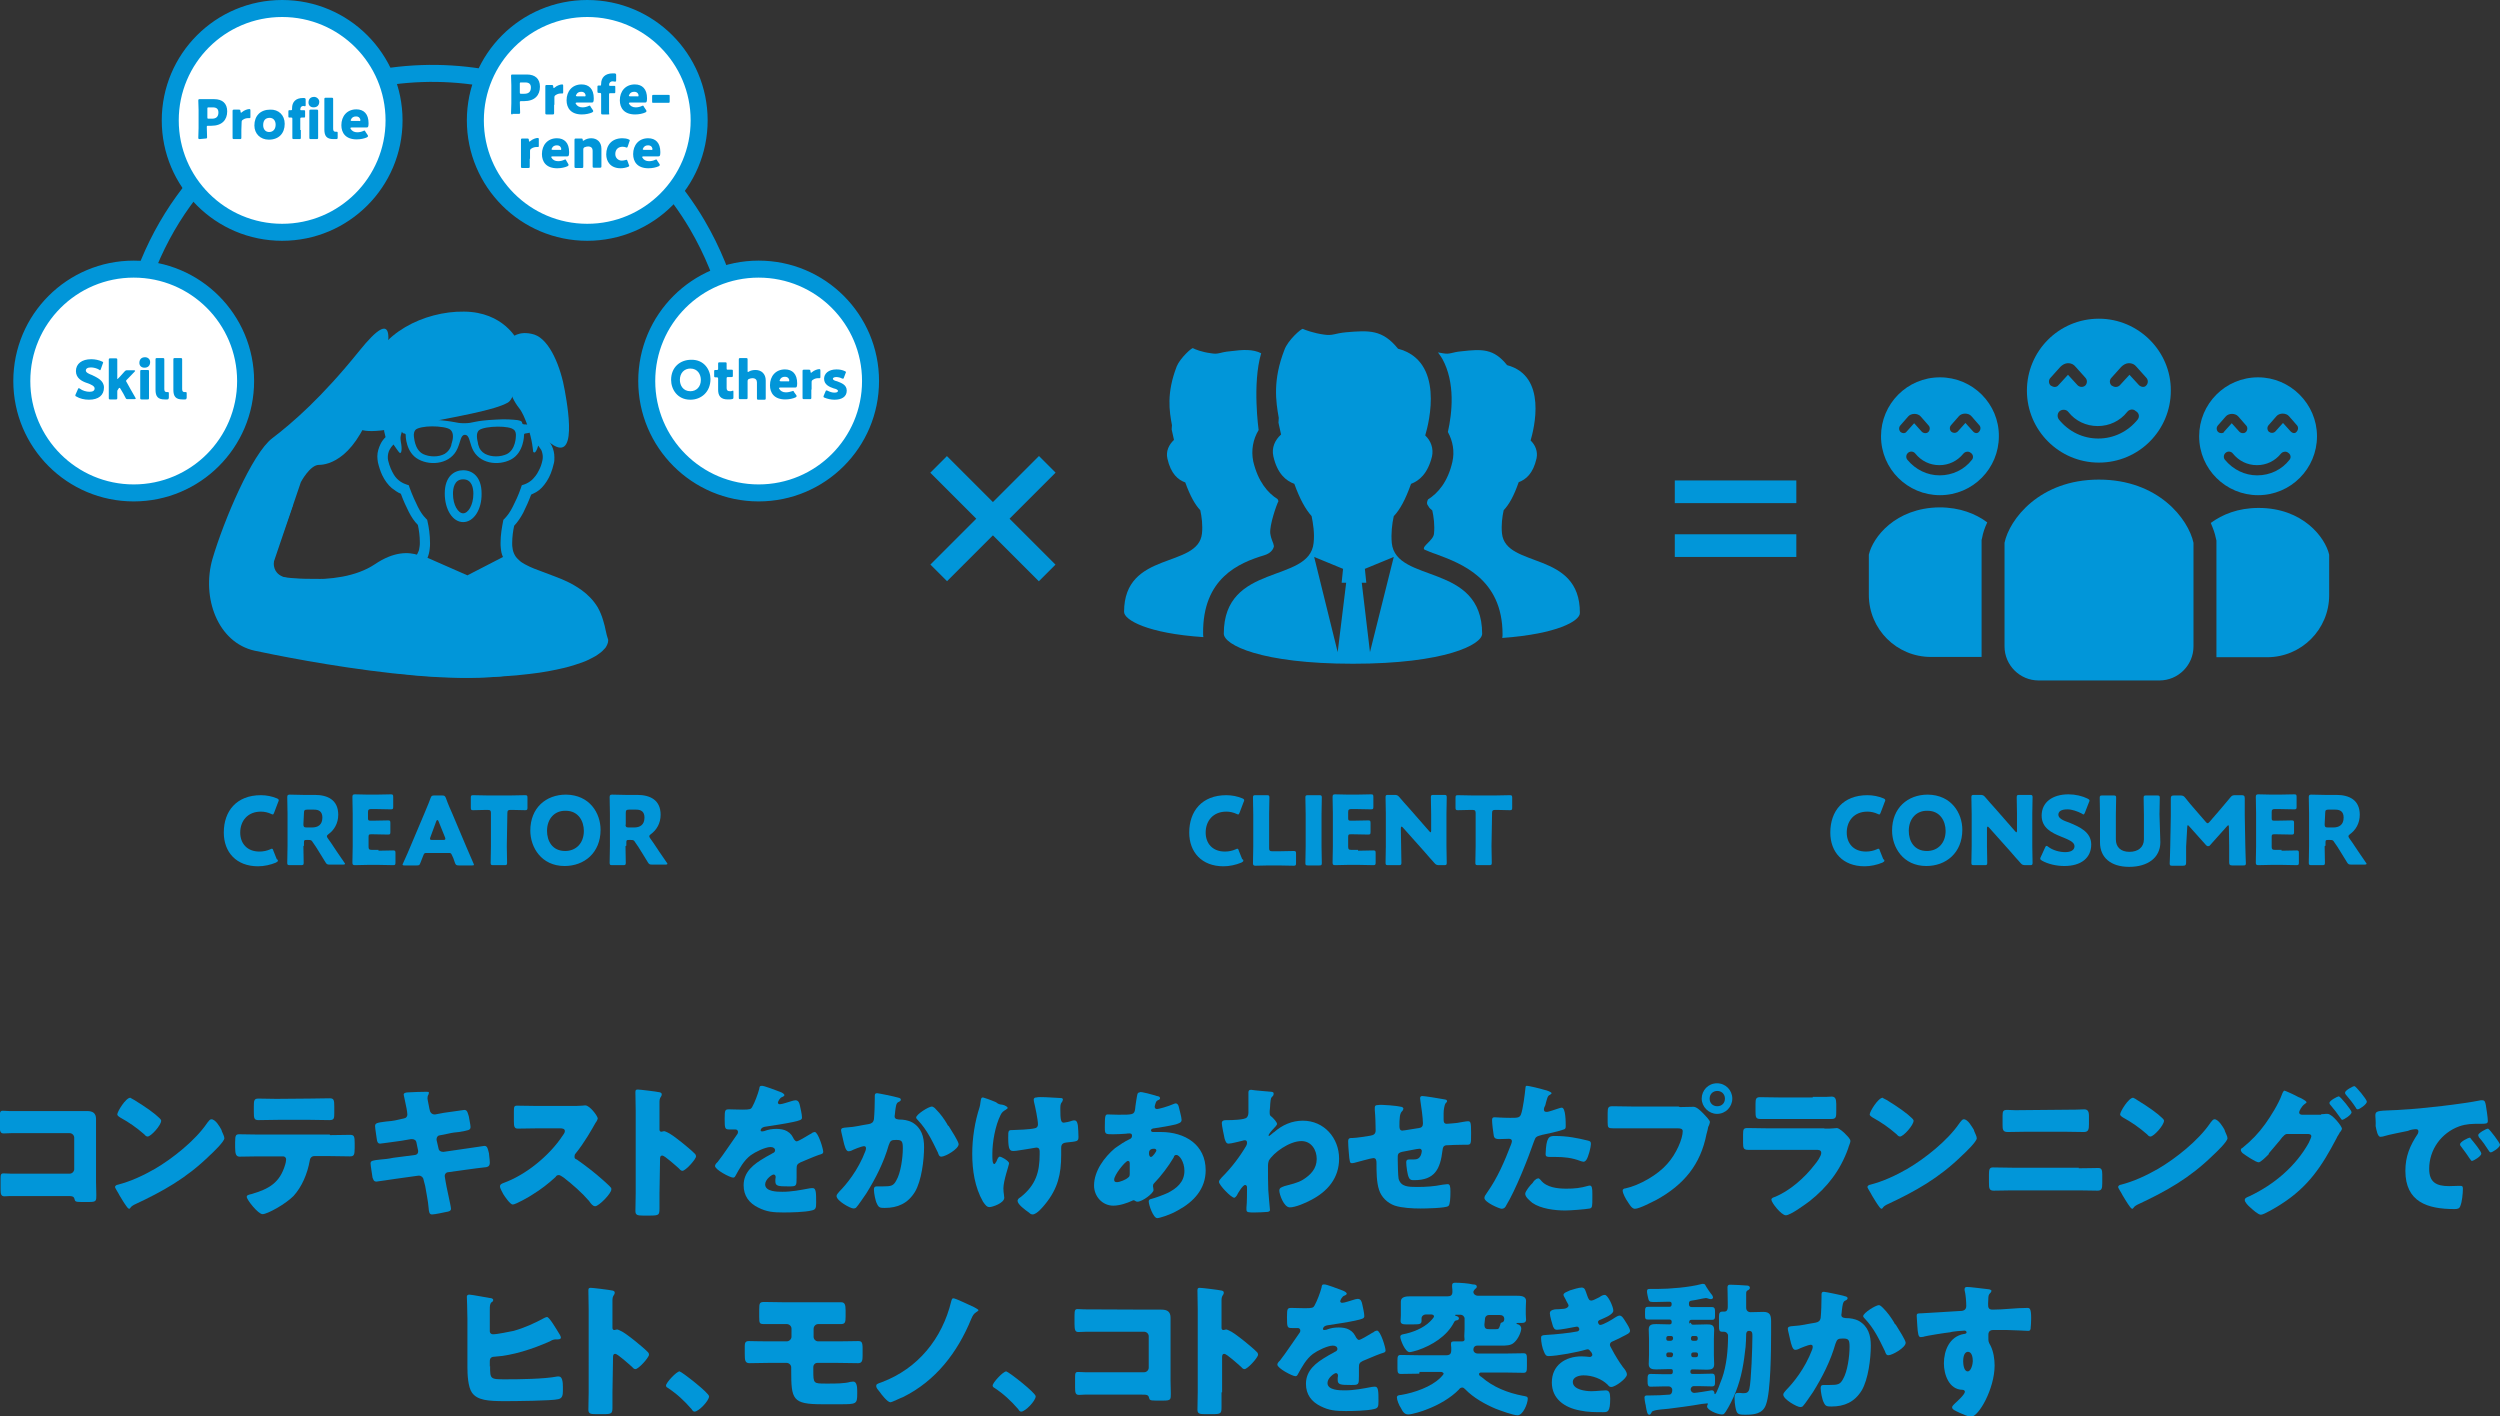 <?xml version="1.0" encoding="utf-8"?>
<!-- Generator: Adobe Illustrator 28.4.1, SVG Export Plug-In . SVG Version: 6.00 Build 0)  -->
<svg version="1.1" id="レイヤー_1" xmlns="http://www.w3.org/2000/svg" xmlns:xlink="http://www.w3.org/1999/xlink" x="0px"
	 y="0px" width="882.5px" height="500px" viewBox="0 0 882.5 500" style="enable-background:new 0 0 882.5 500;"
	 xml:space="preserve">
<rect x="0" y="0" width="882.5" height="500" fill="#333333" stroke="none"/>
<style type="text/css">
	.st0{display:none;}
	.st1{display:inline;}
	.st2{fill:#FFFFFF;}
	.st3{fill:#0196D9;}
	.st4{fill:none;stroke:#0196D9;stroke-width:6;stroke-miterlimit:10;}
	.st5{fill:#FFFFFF;stroke:#0196D9;stroke-width:6;stroke-miterlimit:10;}
</style>
<g id="background" class="st0">
	<g class="st1">
		<rect x="1370.5" y="-182.6" class="st2" width="886" height="732"/>
	</g>
	<g class="st1">
		<rect x="-16.7" y="-182.6" class="st2" width="886" height="732"/>
	</g>
	<g class="st1">
		<rect x="-1403.9" y="-182.6" class="st2" width="886" height="732"/>
	</g>
	<g class="st1">
		<rect x="-2791" y="-182.6" class="st2" width="886" height="732"/>
	</g>
</g>
<g id="design">
	<g>
		<g>
			<path class="st3" d="M446.3,196c2.3-0.7,3.2-2.1,3.4-3.2c-0.2-1.4-0.9-2-1.3-4.5c-0.3-2.9,2.2-10.1,2.9-11.4
				c-0.1-0.2-0.2-0.4-0.3-0.7c-3.5-2.2-6.9-6.2-8.6-13.3c-0.8-3.9-0.1-7.8,1.9-11.1c0,0-2.3-16.4,0.9-27.1c-3-1.5-6.4-1.3-11-0.7
				c-3.6,0.3-4,1.2-6.7,0.7c-3.2-0.4-5.7-1.4-6.4-1.8c-0.4-0.2-4.5,3.5-5.7,6.4c-3.7,9.5-2.6,15.9-1.7,20.8c0,0.5-0.1,1.1-0.1,1.5
				l0.8,3.6v0.1c-1.8,1.7-2.9,4-2.3,6.6c1.2,5.4,3.8,7.5,6.3,8.4c1.7,4.7,3.4,7.8,5.3,9.8c0.5,2.2,0.9,5.3,0.6,8.2
				c-1.3,12.5-27.5,5.9-27.5,27.7c0,2.8,8.2,7.6,28,8.9c-0.1-0.4-0.1-0.8-0.1-1.3C424.5,204.1,437.3,198.7,446.3,196z"/>
			<path class="st3" d="M530.2,188.3c-0.3-2.9,0.1-6,0.6-8.2c1.9-2,3.6-5,5.3-9.9c2.5-0.9,5.1-3,6.3-8.4c0.5-2.4-0.4-4.7-2.1-6.3
				c1.2-4.1,6-22.8-8.3-26.6c-4.7-5.9-8.9-5.7-16-4.9c-3.6,0.3-4,1.2-6.7,0.7c-0.6-0.1-1.2-0.2-1.7-0.3c0.5,0.7,1.1,1.5,1.5,2.2
				c4.7,8.5,3.5,19.2,2,25.9c1.8,3.3,2.4,6.9,1.6,10.5c-1.6,7.1-5.1,11.1-8.6,13.3c-0.2,0.4-0.7,1.4,0,2.2c0.6,1.1,0.7,0.9,1.5,1.7
				c0.5,2.2,0.9,5.3,0.6,8.2c-0.2,2.4-4.5,4.5-3.4,5.6c1.2,0.5,2.5,1.1,4.1,1.6c8.8,3.3,23.5,8.6,23.5,28.3c0,0.4,0,0.8-0.1,1.3
				c19.4-1.4,27.4-6,27.4-8.8C557.8,194.2,531.5,200.8,530.2,188.3z"/>
			<path class="st3" d="M491.3,191.7c-0.3-3.5,0.1-6.8,0.7-9.5c2.2-2.3,4.1-5.8,6.1-11.4c2.9-1.1,5.9-3.6,7.4-9.7
				c0.6-2.8-0.4-5.5-2.4-7.4c1.4-4.6,6.8-26.3-9.6-30.6c-5.5-6.8-10.2-6.5-18.4-5.8c-4.1,0.4-4.6,1.3-7.8,0.8
				c-3.6-0.5-6.5-1.6-7.4-2c-0.5-0.2-5.3,4-6.5,7.4c-4.2,10.8-3,18.3-2,24c0,0.5-0.1,1.2-0.1,1.7l0.9,4.1v0.1
				c-2.1,1.9-3.4,4.6-2.7,7.7c1.4,6.1,4.4,8.6,7.4,9.7c2,5.5,3.9,8.9,6.1,11.4c0.5,2.5,1.1,6,0.7,9.5c-1.5,14.4-31.7,6.8-31.7,32
				c0,3.9,13,10.6,45.6,10.6s45.6-6.8,45.6-10.6C523.1,198.5,492.8,206.1,491.3,191.7z M472.2,230.2l-8.3-33.6l10.2,4.2l-0.5,4.9
				h1.6L472.2,230.2z M483.6,230.2l-2.9-24.5h1.6l-0.5-4.9l10.2-4.2L483.6,230.2z"/>
		</g>
		<g>
			<path class="st3" d="M665.2,303.8c0,0.3-0.2,0.4-0.7,0.7c-1.9,0.8-4.2,1.3-6.3,1.3c-7.7,0-12.1-5-12.1-11.9
				c0-7.6,4.5-13.2,13.1-13.2c2,0,3.9,0.4,5.6,1.1c0.5,0.2,0.7,0.4,0.7,0.7c0,0.2-0.1,0.4-0.2,0.6l-1.4,3.7
				c-0.2,0.5-0.3,0.7-0.5,0.7s-0.4-0.1-0.6-0.2c-1.1-0.5-2.3-0.8-3.6-0.8c-4.7,0-7.3,3.3-7.3,7.4c0,3.7,2.3,6.7,6.8,6.7
				c1.4,0,2.7-0.3,3.8-0.8c0.3-0.2,0.5-0.2,0.6-0.2c0.2,0,0.4,0.2,0.5,0.7l1.2,3C665.1,303.4,665.2,303.6,665.2,303.8z"/>
			<path class="st3" d="M692.7,292.9c0,8.2-5.8,12.8-12.7,12.8c-8.2,0-12.1-6.6-12.1-12.5c0-8,5.5-12.7,12.6-12.7
				C688.9,280.6,692.7,287.1,692.7,292.9z M673.8,293.3c0,3.5,1.8,7.1,6.4,7.1c3.8,0,6.6-2.7,6.6-7.1c0-3.4-1.9-7.1-6.4-7.1
				C676.4,286.1,673.8,289.1,673.8,293.3z"/>
			<path class="st3" d="M701.4,298.7c0,1.8,0.1,5.7,0.1,5.9c0,0.7-0.2,0.8-0.9,0.8h-3.8c-0.7,0-0.9-0.1-0.9-0.8
				c0-0.2,0.1-4.1,0.1-5.9v-11.4c0-1.8-0.1-5.7-0.1-5.9c0-0.7,0.2-0.8,0.9-0.8h2.2c0.8,0,1.2,0.1,1.7,0.7c1.3,1.5,2.4,2.8,3.7,4.2
				l7,8c0.2,0.2,0.3,0.3,0.4,0.3c0.1,0,0.2-0.2,0.2-0.5v-6c0-1.8-0.1-5.7-0.1-5.9c0-0.7,0.2-0.8,0.9-0.8h3.8c0.7,0,0.9,0.1,0.9,0.8
				c0,0.2-0.1,4.1-0.1,5.9v11.4c0,1.8,0.1,5.7,0.1,5.9c0,0.7-0.2,0.8-0.9,0.8H715c-0.8,0-1.2-0.1-1.7-0.7c-1.3-1.4-2.3-2.6-3.7-4.2
				l-7.5-8.4c-0.2-0.2-0.3-0.3-0.4-0.3c-0.2,0-0.3,0.2-0.3,0.5L701.4,298.7L701.4,298.7z"/>
			<path class="st3" d="M738.2,298.1c0,4.7-3.5,7.6-9.5,7.6c-2.8,0-5.8-0.7-7.9-1.9c-0.4-0.3-0.6-0.4-0.6-0.7c0-0.2,0.1-0.4,0.2-0.6
				l1.5-3.3c0.2-0.4,0.3-0.6,0.5-0.6s0.4,0.1,0.6,0.3c1.7,1.3,4.1,1.9,6,1.9c2,0,3.3-0.7,3.3-2.1c0-1.5-2.1-2.3-4.8-3.4
				c-3.2-1.3-6.8-3-6.8-7.4c0-4.7,3.8-7.5,9.5-7.5c2.4,0,4.9,0.6,6.7,1.5c0.4,0.2,0.7,0.4,0.7,0.7c0,0.2-0.1,0.4-0.2,0.6l-1.4,3.6
				c-0.2,0.4-0.3,0.7-0.5,0.7s-0.3-0.1-0.6-0.3c-1.5-0.8-3.5-1.5-5.1-1.5c-2.3,0-3.2,0.8-3.2,1.9c0,1.3,1.8,2.1,3.9,2.8
				C734.1,291.9,738.2,293.7,738.2,298.1z"/>
			<path class="st3" d="M762.6,297.3c0,5.5-4.5,8.7-11,8.7s-10.3-3.3-10.3-8.6v-9.9c0-1.8-0.1-5.7-0.1-5.9c0-0.7,0.2-0.8,0.9-0.8h4
				c0.7,0,0.9,0.1,0.9,0.8c0,0.2-0.1,4.1-0.1,5.9v8.8c0,2.8,1.8,4.4,4.8,4.4s5.1-1.6,5.1-4.4v-8.8c0-1.8-0.1-5.7-0.1-5.9
				c0-0.7,0.2-0.8,0.9-0.8h3.9c0.7,0,0.9,0.1,0.9,0.8c0,0.2-0.1,4.1-0.1,5.9L762.6,297.3L762.6,297.3z"/>
			<path class="st3" d="M771.7,298.9c0,1.9,0,4.8,0,5.6c0,0.8-0.2,1.1-1.1,1.1h-3.8c-0.7,0-0.9-0.1-0.9-0.8c0-0.2,0.2-4.4,0.2-6.2
				l0.2-10.7c0-1.9,0-5.3,0-6c0-0.8,0.2-1.1,1.1-1.1h2.2c0.8,0,1.2,0.1,1.7,0.7c1.2,1.5,2.3,2.9,3.5,4.2l3.9,4.5
				c0.3,0.3,0.4,0.4,0.6,0.4c0.2,0,0.4-0.2,0.6-0.4l3.8-4.4c1.2-1.4,2.4-2.9,3.7-4.4c0.5-0.6,0.8-0.7,1.7-0.7h2.2
				c0.8,0,1.1,0.2,1.1,1.1c0,1.5,0,3.4,0,6l0.2,10.7c0,1.7,0.2,5.9,0.2,6.2c0,0.7-0.2,0.8-0.9,0.8H788c-0.8,0-1.1-0.2-1.1-1.1
				c0-0.7,0-4.3,0-5.6l-0.1-6.9c0-0.3-0.1-0.6-0.2-0.6c-0.1,0-0.2,0.1-0.4,0.3l-6,6.7c-0.2,0.3-0.4,0.4-0.8,0.4
				c-0.3,0-0.5-0.2-0.7-0.4l-5.9-6.6c-0.2-0.3-0.4-0.4-0.5-0.4s-0.2,0.3-0.2,0.6L771.7,298.9z"/>
			<path class="st3" d="M805.4,300.3c1.6,0,4.9-0.1,5.3-0.1c0.7,0,0.8,0.2,0.8,0.9v3.4c0,0.7-0.1,0.9-0.8,0.9
				c-0.2,0-3.7-0.1-5.3-0.1h-3.5c-1.6,0-4.5,0.1-4.7,0.1c-0.7,0-0.9-0.2-0.9-0.9c0-0.2,0.1-4,0.1-5.8v-11.6c0-1.8-0.1-5.5-0.1-5.8
				c0-0.7,0.2-0.9,0.9-0.9c0.2,0,3.2,0.1,4.7,0.1h2.7c1.6,0,4.9-0.1,5.3-0.1c0.7,0,0.8,0.2,0.8,0.9v3.5c0,0.7-0.1,0.9-0.8,0.9
				c-0.2,0-3.7-0.1-5.3-0.1H803c-0.8,0-1.1,0.2-1.1,1.1v2.1c0,0.7,0.1,0.9,0.9,0.9h0.9c1.6,0,4.9-0.1,5.3-0.1c0.7,0,0.8,0.2,0.8,0.9
				v3.2c0,0.7-0.1,0.9-0.8,0.9c-0.2,0-3.7-0.1-5.3-0.1h-0.9c-0.7,0-0.9,0.1-0.9,0.9v3.5c0,0.8,0.2,1.1,1.1,1.1h2.4V300.3z"/>
			<path class="st3" d="M820.6,298.7c0,1.8,0.1,5.7,0.1,5.9c0,0.7-0.2,0.8-0.9,0.8h-3.9c-0.7,0-0.9-0.1-0.9-0.8
				c0-0.2,0.1-4.1,0.1-5.9v-11.5c0-1.8-0.1-5.5-0.1-5.8c0-0.7,0.2-0.9,0.9-0.9c0.2,0,3.2,0.1,4.7,0.1h4.1c4.6,0,8.3,1.8,8.3,7
				c0,3-1.4,5.4-3.5,6.9c-0.4,0.3-0.5,0.5-0.5,0.7s0.1,0.4,0.3,0.7l1.2,1.7c1.4,2.1,2.5,3.8,4.6,6.8c0.2,0.3,0.3,0.4,0.3,0.5
				c0,0.2-0.2,0.3-0.7,0.3H830c-0.8,0-1.1-0.1-1.5-0.8c-1.4-2.2-2.4-4-3.4-5.5l-1.1-1.6c-0.4-0.7-0.6-0.8-1.6-0.8h-0.6
				c-0.8,0-0.9,0.1-0.9,0.9v1.1L820.6,298.7L820.6,298.7z M820.6,291c0,0.8,0.2,1.1,1.1,1.1h1.9c2.1,0,3.7-0.9,3.7-3.5
				c0-2.1-1.2-2.8-2.9-2.8h-2.5c-0.8,0-1.1,0.2-1.1,1.1L820.6,291L820.6,291z"/>
		</g>
		<g>
			<path class="st3" d="M438.9,303.8c0,0.3-0.2,0.4-0.7,0.7c-1.9,0.8-4.2,1.3-6.3,1.3c-7.7,0-12.1-5-12.1-11.9
				c0-7.6,4.5-13.2,13.1-13.2c2,0,3.9,0.4,5.6,1.1c0.5,0.2,0.7,0.4,0.7,0.7c0,0.2-0.1,0.4-0.2,0.6l-1.4,3.7
				c-0.2,0.5-0.3,0.7-0.5,0.7s-0.4-0.1-0.6-0.2c-1.1-0.5-2.3-0.8-3.6-0.8c-4.7,0-7.3,3.3-7.3,7.4c0,3.7,2.3,6.7,6.8,6.7
				c1.4,0,2.7-0.3,3.8-0.8c0.3-0.2,0.5-0.2,0.6-0.2c0.2,0,0.4,0.2,0.5,0.7l1.2,3C438.9,303.4,438.9,303.6,438.9,303.8z"/>
			<path class="st3" d="M447.9,305.5c-1.6,0-4.5,0.1-4.7,0.1c-0.7,0-0.9-0.2-0.9-0.9c0-0.2,0.1-4,0.1-5.8v-11.5
				c0-1.8-0.1-5.7-0.1-5.9c0-0.7,0.2-0.8,0.9-0.8h4c0.7,0,0.9,0.1,0.9,0.8c0,0.2-0.1,4.1-0.1,5.9v12c0,0.8,0.2,1.1,1.1,1.1h2.3
				c1.6,0,4.9-0.1,5.3-0.1c0.7,0,0.8,0.2,0.8,0.9v3.4c0,0.7-0.1,0.9-0.8,0.9c-0.2,0-3.7-0.1-5.3-0.1H447.9z"/>
			<path class="st3" d="M461.7,305.5c-0.7,0-0.9-0.1-0.9-0.8c0-0.2,0.1-4.1,0.1-5.9v-11.4c0-1.8-0.1-5.7-0.1-5.9
				c0-0.7,0.2-0.8,0.9-0.8h4c0.7,0,0.9,0.1,0.9,0.8c0,0.2-0.1,4.1-0.1,5.9v11.4c0,1.8,0.1,5.7,0.1,5.9c0,0.7-0.2,0.8-0.9,0.8H461.7z
				"/>
			<path class="st3" d="M479.5,300.3c1.6,0,4.9-0.1,5.3-0.1c0.7,0,0.8,0.2,0.8,0.9v3.4c0,0.7-0.1,0.9-0.8,0.9
				c-0.2,0-3.7-0.1-5.3-0.1H476c-1.6,0-4.5,0.1-4.7,0.1c-0.7,0-0.9-0.2-0.9-0.9c0-0.2,0.1-4,0.1-5.8v-11.6c0-1.8-0.1-5.5-0.1-5.8
				c0-0.7,0.2-0.9,0.9-0.9c0.2,0,3.2,0.1,4.7,0.1h2.7c1.6,0,4.9-0.1,5.3-0.1c0.7,0,0.8,0.2,0.8,0.9v3.5c0,0.7-0.1,0.9-0.8,0.9
				c-0.2,0-3.7-0.1-5.3-0.1H477c-0.8,0-1.1,0.2-1.1,1.1v2.1c0,0.7,0.1,0.9,0.9,0.9h0.9c1.6,0,4.9-0.1,5.3-0.1c0.7,0,0.8,0.2,0.8,0.9
				v3.2c0,0.7-0.1,0.9-0.8,0.9c-0.2,0-3.7-0.1-5.3-0.1h-0.9c-0.7,0-0.9,0.1-0.9,0.9v3.5c0,0.8,0.2,1.1,1.1,1.1h2.4v0.3H479.5z"/>
			<path class="st3" d="M494.6,298.7c0,1.8,0.1,5.7,0.1,5.9c0,0.7-0.2,0.8-0.9,0.8H490c-0.7,0-0.9-0.1-0.9-0.8
				c0-0.2,0.1-4.1,0.1-5.9v-11.4c0-1.8-0.1-5.7-0.1-5.9c0-0.7,0.2-0.8,0.9-0.8h2.2c0.8,0,1.2,0.1,1.7,0.7c1.3,1.5,2.4,2.8,3.7,4.2
				l7,8c0.2,0.2,0.3,0.3,0.4,0.3s0.2-0.2,0.2-0.5v-6c0-1.8-0.1-5.7-0.1-5.9c0-0.7,0.2-0.8,0.9-0.8h3.8c0.7,0,0.9,0.1,0.9,0.8
				c0,0.2-0.1,4.1-0.1,5.9v11.4c0,1.8,0.1,5.7,0.1,5.9c0,0.7-0.2,0.8-0.9,0.8h-1.7c-0.8,0-1.2-0.1-1.7-0.7c-1.3-1.4-2.3-2.6-3.7-4.2
				l-7.5-8.4c-0.2-0.2-0.3-0.3-0.4-0.3c-0.2,0-0.3,0.2-0.3,0.5L494.6,298.7L494.6,298.7z"/>
			<path class="st3" d="M526.5,298.7c0,1.8,0.1,5.7,0.1,5.9c0,0.7-0.2,0.8-0.9,0.8h-4c-0.7,0-0.9-0.1-0.9-0.8c0-0.2,0.1-4.1,0.1-5.9
				V287c0-0.8-0.2-1.1-1.1-1.1h-0.7c-1.3,0-4.3,0.1-4.5,0.1c-0.7,0-0.8-0.2-0.8-0.9v-3.5c0-0.7,0.1-0.9,0.8-0.9
				c0.2,0,3.7,0.1,5.3,0.1h7.8c1.6,0,4.9-0.1,5.3-0.1c0.7,0,0.8,0.2,0.8,0.9v3.5c0,0.7-0.1,0.9-0.8,0.9c-0.2,0-3.4-0.1-4.5-0.1h-0.7
				c-0.8,0-1.1,0.2-1.1,1.1L526.5,298.7L526.5,298.7z"/>
		</g>
		<g>
			<path class="st3" d="M98.1,303.8c0,0.3-0.2,0.4-0.7,0.7c-1.9,0.8-4.2,1.3-6.3,1.3c-7.7,0-12.1-5-12.1-11.9
				c0-7.6,4.5-13.2,13.1-13.2c2,0,3.9,0.4,5.6,1.1c0.5,0.2,0.7,0.4,0.7,0.7c0,0.2-0.1,0.4-0.2,0.6l-1.4,3.7
				c-0.2,0.5-0.3,0.7-0.5,0.7s-0.4-0.1-0.6-0.2c-1.1-0.5-2.3-0.8-3.6-0.8c-4.7,0-7.3,3.3-7.3,7.4c0,3.7,2.3,6.7,6.8,6.7
				c1.4,0,2.7-0.3,3.8-0.8c0.3-0.2,0.5-0.2,0.6-0.2c0.2,0,0.4,0.2,0.5,0.7l1.2,3C98,303.4,98.1,303.6,98.1,303.8z"/>
			<path class="st3" d="M107.1,298.7c0,1.8,0.1,5.7,0.1,5.9c0,0.7-0.2,0.8-0.9,0.8h-4c-0.7,0-0.9-0.1-0.9-0.8c0-0.2,0.1-4.1,0.1-5.9
				v-11.5c0-1.8-0.1-5.5-0.1-5.8c0-0.7,0.2-0.9,0.9-0.9c0.2,0,3.2,0.1,4.7,0.1h4.1c4.6,0,8.3,1.8,8.3,7c0,3-1.4,5.4-3.5,6.9
				c-0.4,0.3-0.5,0.5-0.5,0.7s0.1,0.4,0.3,0.7l1.2,1.7c1.4,2.1,2.5,3.8,4.6,6.8c0.2,0.3,0.3,0.4,0.3,0.5c0,0.2-0.2,0.3-0.7,0.3h-4.7
				c-0.8,0-1.1-0.1-1.5-0.8c-1.4-2.2-2.4-4-3.4-5.5l-1.1-1.6c-0.4-0.7-0.6-0.8-1.6-0.8h-0.6c-0.8,0-0.9,0.1-0.9,0.9v1.1L107.1,298.7
				L107.1,298.7z M107.1,291c0,0.8,0.2,1.1,1.1,1.1h1.9c2.1,0,3.7-0.9,3.7-3.5c0-2.1-1.2-2.8-2.9-2.8h-2.5c-0.8,0-1.1,0.2-1.1,1.1
				L107.1,291L107.1,291z"/>
			<path class="st3" d="M133.5,300.3c1.6,0,4.9-0.1,5.3-0.1c0.7,0,0.8,0.2,0.8,0.9v3.4c0,0.7-0.1,0.9-0.8,0.9
				c-0.2,0-3.7-0.1-5.3-0.1H130c-1.6,0-4.5,0.1-4.7,0.1c-0.7,0-0.9-0.2-0.9-0.9c0-0.2,0.1-4,0.1-5.8v-11.6c0-1.8-0.1-5.5-0.1-5.8
				c0-0.7,0.2-0.9,0.9-0.9c0.2,0,3.2,0.1,4.7,0.1h2.7c1.6,0,4.9-0.1,5.3-0.1c0.7,0,0.8,0.2,0.8,0.9v3.5c0,0.7-0.1,0.9-0.8,0.9
				c-0.2,0-3.7-0.1-5.3-0.1H131c-0.8,0-1.1,0.2-1.1,1.1v2.1c0,0.7,0.1,0.9,0.9,0.9h0.9c1.6,0,4.9-0.1,5.3-0.1c0.7,0,0.8,0.2,0.8,0.9
				v3.2c0,0.7-0.1,0.9-0.8,0.9c-0.2,0-3.7-0.1-5.3-0.1H131c-0.7,0-0.9,0.1-0.9,0.9v3.5c0,0.8,0.2,1.1,1.1,1.1h2.4v0.3H133.5z"/>
			<path class="st3" d="M150.4,301.1c-0.5,0-0.7,0.2-0.9,0.7c-0.2,0.6-0.5,1.3-1.1,2.8c-0.3,0.8-0.4,0.9-1.4,0.9h-4.2
				c-0.5,0-0.7-0.1-0.7-0.3c0-0.1,0.1-0.3,0.2-0.5c1.3-2.8,1.9-4.3,2.5-5.7l4.9-11.6c0.6-1.6,1.5-3.4,2.3-5.7
				c0.3-0.8,0.5-0.9,1.4-0.9h2.6c0.8,0,1.1,0.1,1.4,0.9c0.8,2.3,1.7,4.2,2.3,5.6l4.9,11.6c0.6,1.5,1.3,2.9,2.5,5.8
				c0.1,0.3,0.2,0.4,0.2,0.5c0,0.3-0.2,0.3-0.7,0.3H162c-0.8,0-1.1-0.1-1.4-0.9c-0.5-1.5-0.7-2.1-1.1-2.8c-0.2-0.5-0.4-0.7-0.9-0.7
				L150.4,301.1L150.4,301.1z M151.9,295.6c-0.1,0.2-0.1,0.4-0.1,0.5c0,0.3,0.2,0.4,0.7,0.4h4c0.5,0,0.7-0.1,0.7-0.4
				c0-0.1,0-0.3-0.1-0.5l-2.3-5.7c-0.1-0.3-0.2-0.4-0.4-0.4s-0.3,0.1-0.4,0.4L151.9,295.6z"/>
			<path class="st3" d="M178.9,298.7c0,1.8,0.1,5.7,0.1,5.9c0,0.7-0.2,0.8-0.9,0.8h-4c-0.7,0-0.9-0.1-0.9-0.8c0-0.2,0.1-4.1,0.1-5.9
				V287c0-0.8-0.2-1.1-1.1-1.1h-0.7c-1.3,0-4.3,0.1-4.5,0.1c-0.7,0-0.8-0.2-0.8-0.9v-3.5c0-0.7,0.1-0.9,0.8-0.9
				c0.2,0,3.7,0.1,5.3,0.1h7.8c1.6,0,4.9-0.1,5.3-0.1c0.7,0,0.8,0.2,0.8,0.9v3.5c0,0.7-0.1,0.9-0.8,0.9c-0.2,0-3.4-0.1-4.5-0.1h-0.7
				c-0.8,0-1.1,0.2-1.1,1.1L178.9,298.7L178.9,298.7z"/>
			<path class="st3" d="M212,292.9c0,8.2-5.8,12.8-12.7,12.8c-8.2,0-12.1-6.6-12.1-12.5c0-8,5.5-12.7,12.6-12.7
				C208.2,280.6,212,287.1,212,292.9z M193.1,293.3c0,3.5,1.8,7.1,6.4,7.1c3.8,0,6.6-2.7,6.6-7.1c0-3.4-1.9-7.1-6.4-7.1
				C195.7,286.1,193.1,289.1,193.1,293.3z"/>
			<path class="st3" d="M220.8,298.7c0,1.8,0.1,5.7,0.1,5.9c0,0.7-0.2,0.8-0.9,0.8h-3.9c-0.7,0-0.9-0.1-0.9-0.8
				c0-0.2,0.1-4.1,0.1-5.9v-11.5c0-1.8-0.1-5.5-0.1-5.8c0-0.7,0.2-0.9,0.9-0.9c0.2,0,3.2,0.1,4.7,0.1h4.1c4.6,0,8.3,1.8,8.3,7
				c0,3-1.4,5.4-3.5,6.9c-0.4,0.3-0.5,0.5-0.5,0.7s0.1,0.4,0.3,0.7l1.2,1.7c1.4,2.1,2.5,3.8,4.6,6.8c0.2,0.3,0.3,0.4,0.3,0.5
				c0,0.2-0.2,0.3-0.7,0.3h-4.7c-0.8,0-1.1-0.1-1.5-0.8c-1.4-2.2-2.4-4-3.4-5.5l-1.1-1.6c-0.4-0.7-0.6-0.8-1.6-0.8H222
				c-0.8,0-0.9,0.1-0.9,0.9v1.1L220.8,298.7L220.8,298.7z M220.8,291c0,0.8,0.2,1.1,1.1,1.1h1.9c2.1,0,3.7-0.9,3.7-3.5
				c0-2.1-1.2-2.8-2.9-2.8H222c-0.8,0-1.1,0.2-1.1,1.1v4.2h-0.1V291z"/>
		</g>
		<g>
			<g>
				<g>
					<path class="st3" d="M797.3,179.3c-7.3,0-12.8,2.3-16.9,5.3c0.8,1.9,1.5,3.7,1.8,5.4l0.2,0.8V232h17.9
						c12.1,0,21.9-9.8,21.9-21.9v-14.3C820.8,189.7,812.9,179.3,797.3,179.3z"/>
					<path class="st3" d="M659.7,195.8V210c0,12.1,9.8,21.9,21.9,21.9h17.9v-41.3l0.2-0.8c0.3-1.7,0.9-3.5,1.8-5.4
						c-4-3-9.6-5.3-16.9-5.3C669,179.3,661.1,189.7,659.7,195.8z"/>
					<path class="st3" d="M740.9,169.3c-21,0-31.6,14.1-33.3,22.3v36.6c0,6.6,5.4,12,12,12h42.7c6.6,0,12-5.4,12-12v-36.6
						C772.5,183.3,762,169.3,740.9,169.3z"/>
				</g>
			</g>
			<path class="st3" d="M740.9,112.5c-14.1,0-25.4,11.4-25.4,25.4s11.4,25.4,25.4,25.4c14.1,0,25.4-11.4,25.4-25.4
				C766.4,124,754.9,112.5,740.9,112.5z M725.3,136.6c-0.4,0-0.9-0.2-1.4-0.5c-0.8-0.7-0.8-2-0.1-2.7l3.5-3.9
				c0.7-0.7,1.7-1.3,2.7-1.3l0,0c1.1,0,2,0.4,2.7,1.3l3.5,3.9c0.7,0.8,0.6,2-0.1,2.7c-0.8,0.7-2,0.6-2.7-0.1l-3.4-3.7l-3.4,3.7
				C726.3,136.4,725.8,136.6,725.3,136.6z M754.6,148.1c-3.4,4.2-8.4,6.7-13.9,6.7c-5.4,0-10.4-2.4-13.9-6.7c-0.7-0.9-0.6-2.3,0.3-3
				s2.3-0.6,3,0.3c2.5,3.2,6.3,5,10.4,5s7.9-1.8,10.4-5c0.7-0.9,2.1-1.2,3-0.3C755.2,145.8,755.3,147.2,754.6,148.1z M755.1,136
				l-3.4-3.7l-3.4,3.7c-0.4,0.4-0.9,0.6-1.5,0.6c-0.4,0-0.9-0.2-1.4-0.5c-0.8-0.7-0.8-2-0.1-2.7l3.5-3.9c0.7-0.7,1.7-1.3,2.7-1.3
				c1.1,0,2,0.4,2.7,1.3l3.5,3.9c0.7,0.8,0.6,2-0.1,2.7C757,136.8,755.9,136.7,755.1,136z"/>
			<path class="st3" d="M797.1,133.2c-11.6,0-20.8,9.4-20.8,20.8c0,11.6,9.4,20.8,20.8,20.8c11.6,0,20.8-9.4,20.8-20.8
				C817.9,142.6,808.5,133.2,797.1,133.2z M784.1,152.9c-0.4,0-0.7-0.1-1.1-0.4c-0.6-0.6-0.7-1.6-0.1-2.3l2.8-3.2
				c0.5-0.6,1.4-0.9,2.2-0.9l0,0c0.8,0,1.7,0.3,2.2,0.9l2.8,3.2c0.6,0.6,0.5,1.7-0.1,2.3s-1.7,0.5-2.3-0.1l-2.7-3l-2.7,3
				C785.1,152.7,784.6,152.9,784.1,152.9z M808.2,162.3c-2.7,3.5-6.9,5.5-11.4,5.5c-4.4,0-8.5-2-11.4-5.5c-0.6-0.7-0.5-1.9,0.3-2.5
				c0.7-0.6,1.9-0.5,2.5,0.3c2.1,2.6,5.1,4.1,8.5,4.1s6.4-1.5,8.5-4.1c0.6-0.7,1.8-0.9,2.5-0.3C808.7,160.4,808.8,161.6,808.2,162.3
				z M808.6,152.3l-2.7-3l-2.7,3c-0.3,0.3-0.7,0.5-1.2,0.5c-0.4,0-0.7-0.1-1.1-0.4c-0.6-0.6-0.7-1.6-0.1-2.3l2.8-3.2
				c0.5-0.6,1.4-0.9,2.2-0.9s1.7,0.3,2.2,0.9l2.8,3.2c0.6,0.6,0.5,1.7-0.1,2.3C810.2,153.1,809.3,153,808.6,152.3z"/>
			<path class="st3" d="M684.8,133.2c-11.6,0-20.8,9.4-20.8,20.8c0,11.6,9.4,20.8,20.8,20.8c11.6,0,20.8-9.4,20.8-20.8
				C705.7,142.6,696.4,133.2,684.8,133.2z M672,152.9c-0.4,0-0.7-0.1-1.1-0.4c-0.6-0.6-0.7-1.6-0.1-2.3l2.8-3.2
				c0.5-0.6,1.4-0.9,2.2-0.9l0,0c0.8,0,1.7,0.3,2.2,0.9l2.8,3.2c0.6,0.6,0.5,1.7-0.1,2.3s-1.7,0.5-2.3-0.1l-2.7-3l-2.7,3
				C672.8,152.7,672.4,152.9,672,152.9z M696.1,162.3c-2.7,3.5-6.9,5.5-11.4,5.5c-4.4,0-8.5-2-11.4-5.5c-0.6-0.7-0.5-1.9,0.3-2.5
				c0.7-0.6,1.9-0.5,2.5,0.3c2.1,2.6,5.1,4.1,8.5,4.1s6.4-1.5,8.5-4.1c0.6-0.7,1.8-0.9,2.5-0.3C696.6,160.4,696.7,161.6,696.1,162.3
				z M696.5,152.3l-2.7-3l-2.7,3c-0.3,0.3-0.7,0.5-1.2,0.5c-0.4,0-0.7-0.1-1.1-0.4c-0.6-0.6-0.7-1.6-0.1-2.3l2.8-3.2
				c0.5-0.6,1.4-0.9,2.2-0.9s1.7,0.3,2.2,0.9l2.8,3.2c0.6,0.6,0.5,1.7-0.1,2.3C698.1,153.1,697.1,153,696.5,152.3z"/>
		</g>
		<g>
			<g>
				<g>
					<path class="st3" d="M213,219.3c-0.5-1.8-1.2-3.5-2-4.9c-1.5-2.5-3.5-4.5-5.7-6.1c-1.7-1.2-3.4-2.2-5.1-3
						c-2.7-1.3-5.5-2.2-8-3.2c-2.5-0.9-4.9-1.8-6.7-2.8l-0.2-0.1c-0.6-0.4-1.3-0.7-1.8-1.2c-0.7-0.6-1.4-1.3-1.8-2.1
						c-0.4-0.7-0.7-1.6-0.8-2.6c-0.1-0.7-0.1-0.7-0.1-1.5c0-2.2,0.3-4.4,0.7-6.2c1.2-1.3,2.2-2.7,3.2-4.6c0.9-1.8,1.9-4,2.8-6.4
						c0.6-0.3,1.3-0.6,1.8-0.9c1.4-0.8,2.6-2.1,3.7-3.8c1.1-1.7,1.9-3.7,2.5-6.3c0.2-0.7,0.2-1.4,0.2-2.1c0-1.5-0.3-2.8-0.9-4.1
						c-0.4-0.8-0.9-1.7-1.5-2.3c0.3-1.2,0.6-2.6,1.1-4.3c0.4-2.4,0.8-5.4,0.8-8.4c0-2-0.1-4-0.5-6.1c-0.3-1.5-0.7-3-1.4-4.4
						c-0.9-2.2-2.3-4.2-4.3-5.9c-1.8-1.6-4-2.8-6.7-3.6c-0.9-1.2-1.9-2.1-2.9-2.9c-0.8-0.7-1.7-1.3-2.6-1.8
						c-1.4-0.7-2.7-1.3-4.1-1.5c-1.4-0.3-2.8-0.4-4.4-0.4c-2.1,0-4.2,0.2-6.6,0.4c-0.9,0.1-1.7,0.2-2.3,0.3
						c-0.9,0.2-1.7,0.3-2.3,0.4c-0.3,0.1-0.5,0.1-0.8,0.1c-0.2,0-0.5,0.1-0.8,0.1c-0.4,0-0.8,0-1.4-0.1c-1.8-0.2-3.4-0.6-4.6-1.1
						c-0.6-0.2-1.2-0.4-1.6-0.5c-0.2-0.1-0.4-0.1-0.5-0.2s-0.3-0.1-0.3-0.1c-0.2-0.1-0.4-0.1-0.5-0.2c-0.2,0-0.3,0-0.4,0
						c-0.3,0-0.4,0-0.6,0.1c-0.1,0-0.2,0.1-0.4,0.1c-0.2,0.1-0.3,0.2-0.5,0.2c-0.3,0.2-0.5,0.3-0.8,0.5c-0.5,0.4-1.1,0.8-1.7,1.4
						c-0.8,0.8-1.8,1.8-2.6,2.9c-0.4,0.5-0.8,1.2-1.2,1.7c-0.3,0.6-0.6,1.2-0.9,1.8c-1.3,3.2-2,6-2.5,8.7c-0.5,2.6-0.7,5.1-0.7,7.4
						c0,3.7,0.5,6.8,1.1,9.5c0,0.1,0,0.2,0,0.4s0,0.5,0.1,0.7c0,0.4,0.1,0.8,0.1,1.2c0,0.2,0,0.3,0,0.4c0,0.1,0,0.1,0,0.1l0,0l0,0
						l0,0v0.2l0.5,2.1c-0.7,0.7-1.4,1.6-1.8,2.5c-0.6,1.3-1.1,2.7-1.1,4.3c0,0.7,0.1,1.4,0.2,2.1l0,0c0.4,1.7,0.9,3.2,1.5,4.5
						c0.9,1.9,2.1,3.5,3.4,4.6c1.1,0.8,2.1,1.6,3.2,2c0.9,2.5,1.9,4.6,2.8,6.4c0.9,1.8,2,3.4,3.2,4.6c0.4,1.8,0.7,4,0.7,6.2
						c0,0.7,0,0.7-0.1,1.5s-0.2,1.4-0.5,1.9c-0.3,0.8-0.8,1.6-1.6,2.3c-0.7,0.6-1.6,1.3-2.6,1.9l-0.8,0.4c-0.8,0.4-1.8,0.8-2.8,1.3
						c-2.3,0.9-5,1.8-7.8,2.9c-2,0.8-4.1,1.7-6.1,2.8c-1.5,0.8-2.9,1.9-4.2,3c-2,1.8-3.7,4-4.8,6.7c-1.2,2.7-1.8,6-1.8,9.8
						c0,0.5,0.1,1.1,0.3,1.6c0.2,0.4,0.4,0.8,0.7,1.3c0.5,0.7,1.3,1.4,2.1,2c1.5,1.1,3.5,2.1,6.1,3c3.9,1.5,9,2.7,15.8,3.7
						c6.7,0.9,14.9,1.5,24.8,1.5c8.6,0,15.9-0.4,22.1-1.2c4.6-0.5,8.6-1.3,12-2.1c2.5-0.6,4.7-1.3,6.6-2c1.4-0.5,2.6-1.1,3.7-1.7
						c0.8-0.4,1.5-0.8,2.1-1.3c0.9-0.6,1.7-1.4,2.3-2.1c0.3-0.4,0.5-0.8,0.7-1.3c0.2-0.4,0.3-0.9,0.3-1.5
						C213.9,223.7,213.7,221.4,213,219.3z M146.2,136c11.1,2.4,33-2.2,33-2.2s0.2,5.4,4,10.2c1.2,1.5,2.1,3.7,2.9,5.9
						c-0.2-0.1-0.6-0.1-1.2-0.1c-0.5-0.1-0.6-0.4-0.6-0.6c-0.1-0.6-0.7-0.7-1.6-0.9c-1.8-0.2-4.3-0.4-7.3-0.2
						c-8.6,0.4-8,1.3-11.5,1.3c-3.4,0-2.7-0.7-11.4-1.3c-2.9-0.1-5.5,0-7.3,0.2c-0.9,0.1-1.5,0.3-1.6,0.9c-0.1,0.3-0.1,0.6-0.6,0.6
						c-0.1,0-0.3,0-0.4,0C144.1,146.4,145.9,142,146.2,136z M182.1,154c0,0,0,4.7-3.2,6.3c-1.1,0.5-2.4,0.8-3.8,0.8
						c-1.5,0-2.7-0.3-3.9-0.9c-1.2-0.7-2-1.7-2.3-3c-0.1-0.3-0.2-0.6-0.2-0.9c-0.2-0.9-0.9-3.5,0.5-4.5c0.9-0.7,3.8-1.2,6.5-1.2
						c2.5,0,5,0.3,5.8,1.2C182,152.2,182.2,153.2,182.1,154z M159.5,156.3c-0.1,0.3-0.2,0.6-0.2,0.9c-0.4,1.3-1.2,2.3-2.3,3
						c-1.1,0.6-2.4,0.9-3.8,0.9s-2.7-0.3-3.8-0.8c-3.2-1.6-3.2-6.2-3.3-6.3c-0.1-0.9,0.1-1.8,0.6-2.3c0.7-0.7,3.3-1.2,5.8-1.2
						c2.7,0,5.6,0.4,6.5,1.2C160.4,152.9,159.8,155.4,159.5,156.3z M160.1,219.5l-13.2-17.9c0.2-0.1,0.3-0.2,0.5-0.4
						c0.7-0.5,1.4-1.3,2-1.9l10.6,4.8l-2.3,3.7l3.5,3.7L160.1,219.5z M150.9,196.9c0.4-0.9,0.7-2.1,0.8-3.3c0.1-0.9,0.1-0.9,0.1-1.9
						c0-2.8-0.4-5.6-0.9-7.7l-0.1-0.5l-0.4-0.4c-1.1-1.1-2-2.4-2.9-4.2s-1.9-4-2.9-6.7l-0.3-0.9l-0.9-0.3c-0.6-0.2-1.3-0.5-1.9-0.9
						c-0.9-0.6-1.8-1.4-2.5-2.6c-0.7-1.2-1.5-2.8-2-5c-0.1-0.4-0.1-0.8-0.1-1.2c0-0.8,0.2-1.7,0.6-2.5c0.3-0.6,0.8-1.3,1.4-1.9
						c0.9,1.4,1.8,2.5,2,2.8c0.9,0.9,1.1-1.3,0.6-3.7c-0.2-1.4-0.2-1.8,0.3-3.4c0-0.2,0.2-0.2,0.2-0.1c0,0.2,0.2,0.5,0.6,0.5
						c0.3,0,0.6,0.2,0.6,0.4c0,0.4,0,6.4,4.6,8.8c4.5,2.4,11.4,1.5,13.7-3.9c1.1-2.4,1.1-4.8,2.6-4.8c1.6,0,1.6,2.4,2.6,4.8
						c2.3,5.4,9.1,6.3,13.7,3.9c4.5-2.4,4.6-8.4,4.6-8.8c0-0.2,0.2-0.4,0.6-0.4c0.3,0,1.8-0.3,1.8-0.5s-1.2-1.6-1.2-2.1
						c1.7,4.6,2,9,2,9s0.7,1.6,1.8-2.1c0.4,0.5,0.7,1.1,1.1,1.6c0.3,0.7,0.5,1.6,0.5,2.3c0,0.4,0,0.8-0.1,1.2
						c-0.3,1.5-0.7,2.6-1.3,3.7c-0.7,1.5-1.6,2.5-2.4,3.3c-0.8,0.7-1.8,1.3-2.7,1.6l-0.9,0.3l-0.3,0.9c-0.9,2.7-2,4.9-2.9,6.7
						s-1.9,3.2-2.9,4.2l-0.4,0.4l-0.1,0.5c-0.4,2.1-0.9,4.7-0.9,7.7c0,0.8,0,0.9,0.1,1.9c0.1,1.1,0.3,2,0.7,2.9c0,0,0,0.1,0.1,0.1
						l-12.6,6.5L150.9,196.9z"/>
				</g>
				<path class="st3" d="M182.6,120.1c0,0-4.8-10-18.8-10.1c-14-0.2-30.2,7.7-33.5,21.4c-3.4,13.9-14,24.2,9.8,19.7
					c23.1-4.3,34.6-6.4,39.2-9C183.7,139.4,182.6,120.1,182.6,120.1z"/>
				<path class="st3" d="M180.4,119.4c0,0,2.6-3,8.2-1.3c5.5,1.8,9.4,11.6,10.8,19.9c1.5,8.3,4.6,28.6-7.8,16"/>
				<path class="st3" d="M163.5,184.3c-3.7,0-6.5-4.4-6.5-10.1c0-6.1,3.4-8.2,6.5-8.2c3.2,0,6.5,2.2,6.5,8.2
					C170.1,179.9,167.2,184.3,163.5,184.3z M163.5,169.2c-3.2,0-3.6,3.3-3.6,5.1c0,4.1,1.9,6.9,3.6,6.9c1.7,0,3.6-2.8,3.6-6.9
					C167.1,172.3,166.6,169.2,163.5,169.2z"/>
				<path class="st3" d="M153.2,199.6c0,0-7.5-9.5-20.9-0.4c-13.5,9-37.2,3.7-37.2,3.7l11.1-32.7c0,0,3.2-6.1,6.4-6.1
					c3.2,0,13.5-2,19.9-23.8s7.5-32.8-5.7-16.4s-23.6,25.4-30.7,30.8S79,183.7,75,197.3c-3.9,13.6,1.8,29.5,14.9,32.4
					c13.1,2.8,82.4,16.8,101.9,4.9C211.5,222.7,153.2,199.6,153.2,199.6z"/>
				<path class="st3" d="M103.3,178.5l-6,17c0,0-3.8,8.6,6.7,8.8c10.5,0.1,22.6-0.3,18.9,2.8c-3.7,3.2-42.4,10.5-40.4,2.8
					C84.7,202.4,102.2,168.2,103.3,178.5z"/>
			</g>
		</g>
		<g>
			
				<rect x="323.5" y="178.9" transform="matrix(0.707 -0.707 0.707 0.707 -26.761 301.521)" class="st3" width="54.2" height="8.3"/>
			
				<rect x="346.4" y="156" transform="matrix(0.707 -0.707 0.707 0.707 -26.803 301.48)" class="st3" width="8.3" height="54.2"/>
		</g>
		<g>
			<rect x="591.2" y="169.6" class="st3" width="42.9" height="8"/>
			<rect x="591.2" y="188.6" class="st3" width="42.9" height="8"/>
		</g>
		<g>
			<g>
				<path class="st4" d="M44.4,138.4C43,99.9,62.1,62,97.6,41c51.6-30.5,118.1-13.3,148.5,38.3c10.9,18.6,15.8,39.1,15,59.2"/>
				<circle class="st5" cx="207.3" cy="42.5" r="39.5"/>
				<circle class="st5" cx="99.6" cy="42.5" r="39.5"/>
				<circle class="st5" cx="47.2" cy="134.5" r="39.5"/>
				<circle class="st5" cx="267.8" cy="134.5" r="39.5"/>
			</g>
			<g>
				<g>
					<path class="st3" d="M36.7,136.8c0,2.7-1.9,4.3-5.3,4.3c-1.6,0-3.3-0.4-4.4-1.1c-0.3-0.1-0.4-0.2-0.4-0.4c0-0.1,0-0.2,0.1-0.4
						l0.8-1.8c0.1-0.2,0.2-0.4,0.3-0.4s0.2,0.1,0.4,0.2c0.9,0.7,2.3,1.1,3.4,1.1c1.2,0,1.8-0.4,1.8-1.2s-1.2-1.4-2.7-1.9
						c-1.8-0.6-3.9-1.7-3.9-4.2c0-2.6,2.1-4.2,5.4-4.2c1.4,0,2.7,0.3,3.8,0.8c0.3,0.1,0.4,0.2,0.4,0.4c0,0.1,0,0.2-0.1,0.3l-0.7,2
						c-0.1,0.3-0.2,0.4-0.3,0.4s-0.2-0.1-0.3-0.2c-0.8-0.5-2-0.8-2.9-0.8c-1.3,0-1.8,0.5-1.8,1.1c0,0.7,1.1,1.2,2.2,1.6
						C34.3,133.3,36.7,134.3,36.7,136.8z"/>
					<path class="st3" d="M41.6,137.6c-0.1,0.1-0.2,0.2-0.2,0.5c0,0.6,0,2.2,0,2.4c0,0.4-0.1,0.5-0.5,0.5h-2c-0.4,0-0.5-0.1-0.5-0.5
						c0-0.1,0-2,0-2.7v-8.1c0-0.7,0-2.6,0-2.7c0-0.4,0.1-0.5,0.5-0.5h2c0.4,0,0.5,0.1,0.5,0.5c0,0.2,0,2,0,2.7v3.8
						c0,0.2,0,0.3,0.1,0.3s0.1-0.1,0.2-0.2l0.5-0.5c0.5-0.6,1.2-1.3,1.8-2c0.3-0.3,0.4-0.4,0.9-0.4h2.4c0.3,0,0.4,0.1,0.4,0.2
						s0,0.1-0.1,0.2c-0.9,0.9-1.6,1.7-2.3,2.4l-0.5,0.5c-0.2,0.2-0.3,0.3-0.3,0.5c0,0.1,0.1,0.2,0.2,0.4l1.5,2.7
						c0.4,0.8,1.1,1.8,1.6,2.8c0.1,0.1,0.1,0.2,0.1,0.3s-0.1,0.2-0.4,0.2h-2.4c-0.5,0-0.6-0.1-0.8-0.5c-0.5-1.1-1.1-2-1.5-2.7
						l-0.3-0.5c-0.1-0.2-0.2-0.3-0.3-0.3s-0.2,0.1-0.3,0.2L41.6,137.6z"/>
					<path class="st3" d="M53,127.8c0,1.2-0.7,2-2,2c-1.1,0-1.8-0.7-1.8-1.7c0-1.1,0.6-2,2-2C52.2,126.1,53,126.8,53,127.8z M50,141
						c-0.4,0-0.5-0.1-0.5-0.5c0-0.1,0-2,0-2.7v-4c0-0.7,0-2.6,0-2.7c0-0.4,0.1-0.5,0.5-0.5h2.1c0.4,0,0.5,0.1,0.5,0.5
						c0,0.1,0,2,0,2.7v4c0,0.7,0,2.6,0,2.7c0,0.4-0.1,0.5-0.5,0.5H50z"/>
					<path class="st3" d="M59,141c-0.3,0-0.6,0-0.9,0c-2.4,0-3.2-1.1-3.2-3.4v-8c0-0.7,0-2.6,0-2.7c0-0.4,0.1-0.5,0.5-0.5h2.1
						c0.4,0,0.5,0.1,0.5,0.5c0,0.1,0,2,0,2.7v7.7c0,0.7,0.2,1.1,0.8,1.1c0.2,0,0.4,0,0.5,0c0.2,0,0.3,0.1,0.3,0.3v1.7
						C59.5,140.9,59.4,141,59,141z"/>
					<path class="st3" d="M65.3,141c-0.3,0-0.6,0-0.9,0c-2.4,0-3.2-1.1-3.2-3.4v-8c0-0.7,0-2.6,0-2.7c0-0.4,0.1-0.5,0.5-0.5h2.1
						c0.4,0,0.5,0.1,0.5,0.5c0,0.1,0,2,0,2.7v7.7c0,0.7,0.2,1.1,0.8,1.1c0.2,0,0.4,0,0.5,0c0.2,0,0.3,0.1,0.3,0.3v1.7
						C65.8,140.9,65.7,141,65.3,141z"/>
				</g>
			</g>
			<g>
				<g>
					<path class="st3" d="M180.9,40.4c-0.4,0-0.5-0.1-0.5-0.5c0-0.1,0.1-2.3,0.1-3.4v-6.4c0-1.1-0.1-3.2-0.1-3.3
						c0-0.4,0.1-0.5,0.5-0.5c0.1,0,1.8,0,2.6,0h2.5c2.9,0,4.6,1.5,4.6,4.3c0,3-1.8,5.1-5.6,5.1h-1c-0.5,0-0.5,0.1-0.5,0.5
						c0,1.2,0.1,3.4,0.1,3.5c0,0.4-0.1,0.5-0.5,0.5h-2.2L180.9,40.4L180.9,40.4z M183.5,32.6c0,0.5,0.1,0.5,0.5,0.5h1.1
						c1.5,0,2.3-0.7,2.3-2.2c0-1.2-0.6-1.8-2-1.8H184c-0.5,0-0.5,0.1-0.5,0.5V32.6z"/>
					<path class="st3" d="M195.6,37.2c0,0.7,0,2.6,0,2.7c0,0.4-0.1,0.5-0.5,0.5H193c-0.4,0-0.5-0.1-0.5-0.5c0-0.1,0-2,0-2.7v-4
						c0-0.7,0-2.6,0-2.7c0-0.4,0.1-0.5,0.5-0.5h1.7c0.5,0,0.5,0.1,0.6,0.5v0.2c0,0.2,0.1,0.4,0.2,0.4c0.1,0,0.2-0.1,0.3-0.2
						c0.8-0.7,2-1.1,2.6-1.1c0.3,0,0.4,0.1,0.4,0.5v2.3c0,0.2,0,0.4-0.3,0.4c-0.1,0-0.4,0-0.5,0c-0.5,0-1.2,0.1-1.9,0.6
						c-0.3,0.2-0.4,0.4-0.4,0.8V37h-0.1V37.2z"/>
					<path class="st3" d="M209.3,38.9c0.1,0.1,0.1,0.3,0.1,0.4c0,0.1-0.1,0.2-0.4,0.4c-0.9,0.4-2.2,0.7-3.6,0.7
						c-3.9,0-5.4-2.3-5.4-5c0-3.2,2-5.6,5.3-5.6c2.6,0,4.3,1.6,4.3,4.9c0,1.3-0.2,1.5-0.7,1.5h-5.3c-0.3,0-0.4,0.1-0.4,0.2
						c0,0.1,0,0.2,0.1,0.3c0.4,0.7,1.2,1.2,2.3,1.2c0.8,0,1.6-0.2,2.2-0.5c0.2-0.1,0.3-0.1,0.4-0.1c0.1,0,0.2,0.1,0.3,0.4
						L209.3,38.9z M206.7,33.8c0-0.1,0-0.1,0-0.3c-0.2-0.8-0.8-1.1-1.5-1.1c-0.8,0-1.5,0.3-1.8,1.1c-0.1,0.1-0.1,0.2-0.1,0.3
						s0.1,0.2,0.4,0.2h2.5C206.5,34.1,206.7,34,206.7,33.8z"/>
					<path class="st3" d="M214.7,40.4h-2c-0.4,0-0.5-0.1-0.5-0.5c0-0.1,0-2,0-2.7v-3.9c0-0.4-0.1-0.5-0.5-0.5h-0.3
						c-0.4,0-0.5-0.1-0.5-0.5v-1.6c0-0.5,0.1-0.5,0.5-0.5c0.2,0,0.3,0,0.5,0c0.3,0,0.3-0.1,0.3-0.6c0-2.2,1.4-3.7,4.1-3.7
						c0.2,0,0.5,0,0.7,0c0.4,0.1,0.5,0.2,0.5,0.6v1.8c0,0.3,0,0.5-0.3,0.5c-0.1,0-0.2,0-0.3,0c-0.2,0-0.4-0.1-0.6-0.1
						c-0.8,0-1.3,0.5-1.3,1.3c0,0.2,0.1,0.3,0.3,0.3h0.7c0.2,0,0.4,0,0.7,0c0.5,0,0.5,0.1,0.5,0.5v1.6c0,0.5-0.1,0.5-0.5,0.5
						c-0.2,0-0.5,0-0.7,0h-0.5c-0.5,0-0.5,0.1-0.5,0.5v3.9c0,0.7,0,2.5,0,2.7C215.2,40.3,215.1,40.4,214.7,40.4z"/>
					<path class="st3" d="M228.1,38.9c0.1,0.1,0.1,0.3,0.1,0.4c0,0.1-0.1,0.2-0.4,0.4c-0.9,0.4-2.2,0.7-3.6,0.7
						c-3.9,0-5.4-2.3-5.4-5c0-3.2,2-5.6,5.3-5.6c2.6,0,4.3,1.6,4.3,4.9c0,1.3-0.2,1.5-0.7,1.5h-5.3c-0.3,0-0.4,0.1-0.4,0.2
						c0,0.1,0,0.2,0.1,0.3c0.4,0.7,1.2,1.2,2.3,1.2c0.8,0,1.6-0.2,2.2-0.5c0.2-0.1,0.3-0.1,0.4-0.1c0.1,0,0.2,0.1,0.3,0.4
						L228.1,38.9z M225.4,33.8c0-0.1,0-0.1,0-0.3c-0.2-0.8-0.8-1.1-1.5-1.1c-0.8,0-1.5,0.3-1.8,1.1c-0.1,0.1-0.1,0.2-0.1,0.3
						s0.1,0.2,0.4,0.2h2.5C225.3,34.1,225.4,34,225.4,33.8z"/>
					<path class="st3" d="M232.4,36.3c-0.6,0-1.6,0-1.8,0c-0.4,0-0.4-0.1-0.4-0.5V34c0-0.4,0.1-0.5,0.4-0.5c0.2,0,1.2,0,1.8,0h1.8
						c0.6,0,1.6,0,1.8,0c0.4,0,0.4,0.1,0.4,0.5v1.8c0,0.4-0.1,0.5-0.4,0.5c-0.2,0-1.2,0-1.8,0H232.4z"/>
					<path class="st3" d="M187,56.1c0,0.7,0,2.6,0,2.7c0,0.4-0.1,0.5-0.5,0.5h-2.1c-0.4,0-0.5-0.1-0.5-0.5c0-0.1,0-2,0-2.7v-4
						c0-0.7,0-2.6,0-2.7c0-0.4,0.1-0.5,0.5-0.5h1.7c0.5,0,0.5,0.1,0.6,0.5v0.2c0,0.2,0.1,0.4,0.2,0.4c0.1,0,0.2-0.1,0.3-0.2
						c0.8-0.7,2-1.1,2.6-1.1c0.3,0,0.4,0.1,0.4,0.5v2.3c0,0.2,0,0.4-0.3,0.4c-0.1,0-0.4,0-0.5,0c-0.5,0-1.2,0.1-1.9,0.6
						c-0.3,0.2-0.4,0.4-0.4,0.8v2.6C187.1,56.1,187,56.1,187,56.1z"/>
					<path class="st3" d="M200.6,57.9c0.1,0.1,0.1,0.3,0.1,0.4s-0.1,0.2-0.4,0.4c-0.9,0.4-2.2,0.7-3.6,0.7c-3.9,0-5.4-2.3-5.4-5
						c0-3.2,2-5.6,5.3-5.6c2.6,0,4.3,1.6,4.3,4.9c0,1.3-0.2,1.5-0.7,1.5H195c-0.3,0-0.4,0.1-0.4,0.2s0,0.2,0.1,0.3
						c0.4,0.7,1.2,1.2,2.3,1.2c0.8,0,1.6-0.2,2.2-0.5c0.2-0.1,0.3-0.1,0.4-0.1c0.1,0,0.2,0.1,0.3,0.4L200.6,57.9z M198.1,52.7
						c0-0.1,0-0.1,0-0.3c-0.2-0.8-0.8-1.1-1.5-1.1c-0.8,0-1.5,0.3-1.8,1.1c-0.1,0.1-0.1,0.2-0.1,0.3s0.1,0.2,0.4,0.2h2.5
						C198,53,198.1,52.9,198.1,52.7z"/>
					<path class="st3" d="M205.9,56.1c0,0.7,0,2.6,0,2.7c0,0.4-0.1,0.5-0.5,0.5h-2.1c-0.4,0-0.5-0.1-0.5-0.5c0-0.1,0-2,0-2.7v-4
						c0-0.7,0-2.6,0-2.7c0-0.4,0.1-0.5,0.5-0.5h1.9c0.4,0,0.5,0.1,0.5,0.5c0,0.2,0.1,0.3,0.1,0.3c0.1,0,0.1,0,0.3-0.1
						c0.7-0.5,1.6-0.8,2.6-0.8c2,0,3.6,1.3,3.6,3.7V56c0,0.7,0,2.6,0,2.7c0,0.4-0.1,0.5-0.5,0.5h-2.1c-0.4,0-0.5-0.1-0.5-0.5
						c0-0.1,0-2,0-2.7v-2.8c0-0.8-0.4-1.5-1.6-1.5c-0.4,0-0.8,0.1-1.3,0.3c-0.3,0.2-0.4,0.4-0.4,0.8V56.1L205.9,56.1z"/>
					<path class="st3" d="M222.1,58.5c0,0.2-0.1,0.3-0.4,0.4c-0.7,0.3-1.8,0.5-2.6,0.5c-3.7,0-5.1-2.5-5.1-4.9c0-3.3,2-5.7,5.7-5.7
						c0.7,0,1.6,0.1,2.2,0.4c0.3,0.1,0.4,0.2,0.4,0.4c0,0.1,0,0.2-0.1,0.3l-0.6,1.8c-0.1,0.3-0.2,0.4-0.3,0.4s-0.2,0-0.4-0.1
						c-0.3-0.1-0.6-0.2-1.1-0.2c-1.5,0-2.6,0.9-2.6,2.6c0,1.4,1.1,2.3,2.3,2.3c0.4,0,0.9-0.1,1.3-0.2c0.2-0.1,0.3-0.1,0.4-0.1
						c0.1,0,0.2,0.1,0.3,0.4l0.5,1.4C222.1,58.3,222.1,58.4,222.1,58.5z"/>
					<path class="st3" d="M232.8,57.9c0.1,0.1,0.1,0.3,0.1,0.4s-0.1,0.2-0.4,0.4c-0.9,0.4-2.2,0.7-3.6,0.7c-3.9,0-5.4-2.3-5.4-5
						c0-3.2,2-5.6,5.3-5.6c2.6,0,4.3,1.6,4.3,4.9c0,1.3-0.2,1.5-0.7,1.5h-5.3c-0.3,0-0.4,0.1-0.4,0.2s0,0.2,0.1,0.3
						c0.4,0.7,1.2,1.2,2.3,1.2c0.8,0,1.6-0.2,2.2-0.5c0.2-0.1,0.3-0.1,0.4-0.1c0.1,0,0.2,0.1,0.3,0.4L232.8,57.9z M230.3,52.7
						c0-0.1,0-0.1,0-0.3c-0.2-0.8-0.8-1.1-1.5-1.1c-0.8,0-1.5,0.3-1.8,1.1c-0.1,0.1-0.1,0.2-0.1,0.3s0.1,0.2,0.4,0.2h2.5
						C230.2,53,230.3,52.9,230.3,52.7z"/>
				</g>
			</g>
			<g>
				<g>
					<path class="st3" d="M70.5,49.1c-0.4,0-0.5-0.1-0.5-0.5c0-0.1,0.1-2.3,0.1-3.4v-6.4c0-1.1-0.1-3.2-0.1-3.3
						c0-0.4,0.1-0.5,0.5-0.5c0.1,0,1.8,0,2.6,0h2.5c2.9,0,4.6,1.5,4.6,4.3c0,3-1.8,5.1-5.6,5.1h-1.1c-0.5,0-0.5,0.1-0.5,0.5
						c0,1.2,0.1,3.4,0.1,3.5c0,0.4-0.1,0.5-0.5,0.5L70.5,49.1L70.5,49.1z M73.2,41.4c0,0.5,0.1,0.5,0.5,0.5h1.1
						c1.5,0,2.3-0.7,2.3-2.2c0-1.2-0.6-1.8-2-1.8h-1.4c-0.5,0-0.5,0.1-0.5,0.5V41.4z"/>
					<path class="st3" d="M85.2,45.9c0,0.7,0,2.6,0,2.7c0,0.4-0.1,0.5-0.5,0.5h-2.1c-0.4,0-0.5-0.1-0.5-0.5c0-0.1,0-2,0-2.7v-4
						c0-0.7,0-2.6,0-2.7c0-0.4,0.1-0.5,0.5-0.5h1.7c0.5,0,0.5,0.1,0.6,0.5v0.2c0,0.2,0.1,0.4,0.2,0.4s0.2-0.1,0.3-0.2
						c0.8-0.7,2-1.1,2.6-1.1c0.3,0,0.4,0.1,0.4,0.5v2.3c0,0.2,0,0.4-0.3,0.4c-0.1,0-0.4,0-0.5,0c-0.5,0-1.2,0.1-1.9,0.6
						c-0.3,0.2-0.4,0.4-0.4,0.8L85.2,45.9L85.2,45.9z"/>
					<path class="st3" d="M100.5,43.7c0,3.4-2.1,5.6-5.6,5.6c-3,0-5.1-2.1-5.1-5c0-3.4,2.1-5.6,5.6-5.6
						C98.3,38.6,100.5,40.6,100.5,43.7z M92.9,44.2c0,1.4,0.8,2.4,2.1,2.4c1.5,0,2.3-1.1,2.3-2.6c0-1.4-0.8-2.4-2.1-2.4
						C93.6,41.6,92.9,42.6,92.9,44.2z"/>
					<path class="st3" d="M106.2,45.9c0,0.7,0,2.6,0,2.7c0,0.4-0.1,0.5-0.5,0.5h-2c-0.4,0-0.5-0.1-0.5-0.5c0-0.1,0-2,0-2.7V42
						c0-0.5-0.1-0.5-0.5-0.5c-0.1,0-0.3,0-0.4,0c-0.5,0-0.5-0.1-0.5-0.5v-1.6c0-0.5,0.1-0.5,0.5-0.5c0.1,0,0.3,0,0.4,0
						c0.3,0,0.4-0.1,0.4-0.3v-0.4c0-2.2,1.3-3.6,3.8-3.6c0.2,0,0.4,0,0.5,0c0.4,0.1,0.5,0.2,0.5,0.6v2c0,0.2-0.1,0.3-0.2,0.3
						s-0.1,0-0.2,0s-0.3-0.1-0.4-0.1c-0.6,0-1.1,0.4-1.1,1.2c0,0.3,0.1,0.3,0.3,0.3h0.2c0.2,0,0.6,0,0.7,0c0.5,0,0.5,0.1,0.5,0.5V41
						c0,0.5-0.1,0.5-0.5,0.5c-0.1,0-0.5,0-0.7,0c-0.4,0-0.5,0.1-0.5,0.5v3.9C105.9,45.9,106.2,45.9,106.2,45.9z M112.7,35.9
						c0,1.2-0.7,2-2,2c-1.1,0-1.8-0.7-1.8-1.7c0-1.1,0.6-2,2-2C111.8,34.2,112.7,35,112.7,35.9z M109.7,49.1c-0.4,0-0.5-0.1-0.5-0.5
						c0-0.1,0-2,0-2.7v-4c0-0.7,0-2.6,0-2.7c0-0.4,0.1-0.5,0.5-0.5h2.1c0.4,0,0.5,0.1,0.5,0.5c0,0.1,0,2,0,2.7v4c0,0.7,0,2.6,0,2.7
						c0,0.4-0.1,0.5-0.5,0.5C111.8,49.1,109.7,49.1,109.7,49.1z"/>
					<path class="st3" d="M118.6,49.1c-0.3,0-0.6,0-0.9,0c-2.4,0-3.2-1.1-3.2-3.4v-8c0-0.7,0-2.6,0-2.7c0-0.4,0.1-0.5,0.5-0.5h2.1
						c0.4,0,0.5,0.1,0.5,0.5c0,0.1,0,2,0,2.7v7.7c0,0.7,0.2,1.1,0.8,1.1c0.2,0,0.4,0,0.5,0c0.2,0,0.3,0.1,0.3,0.3v1.7
						C119.2,49,119.1,49.1,118.6,49.1z"/>
					<path class="st3" d="M129.8,47.7c0.1,0.1,0.1,0.3,0.1,0.4c0,0.1-0.1,0.2-0.4,0.4c-0.9,0.4-2.2,0.7-3.6,0.7
						c-3.9,0-5.4-2.3-5.4-5c0-3.2,2-5.6,5.3-5.6c2.6,0,4.3,1.6,4.3,4.9c0,1.3-0.2,1.5-0.7,1.5h-5.3c-0.3,0-0.4,0.1-0.4,0.2
						c0,0.1,0,0.2,0.1,0.3c0.4,0.7,1.2,1.2,2.3,1.2c0.8,0,1.6-0.2,2.2-0.5c0.2-0.1,0.3-0.1,0.4-0.1c0.1,0,0.2,0.1,0.3,0.4
						L129.8,47.7z M127.2,42.5c0-0.1,0-0.1,0-0.3c-0.2-0.8-0.8-1.1-1.5-1.1c-0.8,0-1.5,0.3-1.8,1.1c-0.1,0.1-0.1,0.2-0.1,0.3
						s0.1,0.2,0.4,0.2h2.5C127.1,42.8,127.2,42.7,127.2,42.5z"/>
				</g>
			</g>
			<g>
				<g>
					<path class="st3" d="M250.8,133.8c0,4.6-3.3,7.3-7.1,7.3c-4.6,0-6.8-3.7-6.8-7c0-4.5,3.2-7.1,7.1-7.1
						C248.6,126.9,250.8,130.6,250.8,133.8z M240,134.1c0,1.9,1.1,4,3.7,4c2.1,0,3.7-1.5,3.7-4c0-1.9-1.1-4-3.7-4
						C241.6,130.1,240,131.6,240,134.1z"/>
					<path class="st3" d="M258.9,140.3c0,0.4-0.1,0.5-0.5,0.6c-0.5,0.1-0.9,0.1-1.5,0.1c-2.6,0-3.4-1.4-3.4-3.4v-3.9
						c0-0.5-0.2-0.5-0.6-0.5h-0.3c-0.4,0-0.5-0.1-0.5-0.5v-1.6c0-0.4,0.1-0.5,0.4-0.5c0.2,0,0.4,0,0.6,0c0.3,0,0.4-0.1,0.4-0.4v-0.3
						c0-0.5,0-1.2,0-1.5c0-0.4,0.1-0.5,0.5-0.5h2c0.4,0,0.5,0.1,0.5,0.4c0,0.2,0,1.3,0,1.7c0,0.5,0.1,0.5,0.5,0.5h0.6
						c0.2,0,0.5,0,0.6,0c0.5,0,0.5,0.1,0.5,0.5v1.6c0,0.4-0.1,0.5-0.4,0.5c-0.2,0-0.6,0-0.8,0H257c-0.4,0-0.5,0.1-0.5,0.5v3.4
						c0,0.7,0.3,1.1,1.2,1.1c0.2,0,0.5,0,0.7-0.1c0.1,0,0.2-0.1,0.3-0.1c0.2,0,0.2,0.1,0.2,0.5L258.9,140.3L258.9,140.3z"/>
					<path class="st3" d="M263.9,137.7c0,0.7,0,2.6,0,2.7c0,0.4-0.1,0.5-0.5,0.5h-2.1c-0.4,0-0.5-0.1-0.5-0.5c0-0.1,0-2,0-2.7v-8.1
						c0-0.7,0-2.6,0-2.7c0-0.4,0.1-0.5,0.5-0.5h2.1c0.4,0,0.5,0.1,0.5,0.5c0,0.2,0,2,0,2.7v1.3c0,0.3,0,0.4,0.1,0.4s0.2,0,0.3-0.1
						c0.6-0.4,1.5-0.6,2.4-0.6c2,0,3.6,1.3,3.6,3.7v3.6c0,0.7,0,2.6,0,2.7c0,0.4-0.1,0.5-0.5,0.5h-2.1c-0.4,0-0.5-0.1-0.5-0.5
						c0-0.1,0-2,0-2.7V135c0-0.8-0.4-1.5-1.6-1.5c-0.4,0-0.8,0.1-1.3,0.3c-0.3,0.2-0.4,0.4-0.4,0.8V137.7L263.9,137.7z"/>
					<path class="st3" d="M281.1,139.5c0.1,0.1,0.1,0.3,0.1,0.4c0,0.1-0.1,0.2-0.4,0.4c-0.9,0.4-2.2,0.7-3.6,0.7
						c-3.9,0-5.4-2.3-5.4-5c0-3.2,2-5.6,5.3-5.6c2.6,0,4.3,1.6,4.3,4.9c0,1.3-0.2,1.5-0.7,1.5h-5.3c-0.3,0-0.4,0.1-0.4,0.2
						s0,0.2,0.1,0.3c0.4,0.7,1.2,1.2,2.3,1.2c0.8,0,1.6-0.2,2.2-0.4c0.2-0.1,0.3-0.1,0.4-0.1s0.2,0.1,0.3,0.4L281.1,139.5z
						 M278.6,134.4c0-0.1,0-0.1,0-0.3c-0.2-0.8-0.8-1.1-1.5-1.1c-0.8,0-1.5,0.3-1.8,1.1c-0.1,0.1-0.1,0.2-0.1,0.3s0.1,0.2,0.4,0.2
						h2.5C278.4,134.7,278.6,134.6,278.6,134.4z"/>
					<path class="st3" d="M286.4,137.7c0,0.7,0,2.6,0,2.7c0,0.4-0.1,0.5-0.5,0.5h-2.1c-0.4,0-0.5-0.1-0.5-0.5c0-0.1,0-2,0-2.7v-4
						c0-0.7,0-2.6,0-2.7c0-0.4,0.1-0.5,0.5-0.5h1.7c0.5,0,0.5,0.1,0.6,0.5v0.2c0,0.2,0.1,0.4,0.2,0.4s0.2-0.1,0.3-0.2
						c0.8-0.7,2-1.1,2.6-1.1c0.3,0,0.4,0.1,0.4,0.5v2.3c0,0.2,0,0.4-0.3,0.4c-0.1,0-0.4,0-0.5,0c-0.5,0-1.2,0.1-1.9,0.6
						c-0.3,0.2-0.4,0.4-0.4,0.8v2.6h-0.1V137.7z"/>
					<path class="st3" d="M298.9,137.9c0,2.3-2,3.2-4.3,3.2c-1.3,0-2.5-0.3-3.5-0.7c-0.3-0.1-0.4-0.2-0.4-0.4c0-0.1,0-0.2,0.1-0.4
						l0.6-1.4c0.1-0.3,0.2-0.4,0.3-0.4c0.1,0,0.2,0.1,0.4,0.1c0.7,0.4,1.7,0.7,2.4,0.7c0.8,0,1.3-0.2,1.3-0.6c0-0.4-0.6-0.7-1.5-0.9
						c-1.5-0.5-3.4-1.3-3.4-3.4c0-1.8,1.5-3.3,4.4-3.3c1.1,0,2.1,0.2,2.9,0.6c0.3,0.1,0.4,0.2,0.4,0.4c0,0.1,0,0.2-0.1,0.3l-0.6,1.6
						c-0.1,0.3-0.2,0.4-0.3,0.4c-0.1,0-0.2-0.1-0.4-0.1c-0.5-0.3-1.4-0.5-2-0.5c-0.8,0-1.2,0.3-1.2,0.6c0,0.4,0.6,0.7,1.5,0.9
						C297,135.2,298.9,135.8,298.9,137.9z"/>
				</g>
			</g>
		</g>
	</g>
	<g>
		<path class="st3" d="M26.1,392.2c1.6,0,3,0,4.6,0c2,0,3.2,0.7,3.2,2.8c0,1.8,0,3.5,0,5.1v17.2c0,1.6,0.1,2.9,0.1,4.5
			c0,2.1,0,2.5-2.5,2.5h-2.9c-1.9,0-2.1-0.2-2.3-1c-0.2-1.1-1-1.1-2.7-1.1h-20c-0.7,0-1.4,0.1-2,0.1c-1.2,0-1.4-0.7-1.4-2.5v-3.6
			c0-1.6,0.1-2,1.1-2c0.7,0,1.7,0.1,2.5,0.1c1.6,0,3.2,0,4.8,0h16c0.9,0,1.6-0.8,1.6-1.6v-11.1c0-0.9-0.8-1.6-1.6-1.6H8.4
			c-1.6,0-2.9,0-4.4,0c-0.9,0-1.8,0.1-2.7,0.1c-1.1,0-1.4-0.6-1.4-2.8v-2.9c0-1.9,0.2-2.3,1.1-2.3c0.8,0,1.6,0.1,2.3,0.1L26.1,392.2
			L26.1,392.2z"/>
		<path class="st3" d="M78.1,398.7c0.1,0.1,0.1,0.3,0.2,0.6c0.3,0.8,0.9,1.8,0.9,2.5c0,1.2-4.1,5.1-5.2,6.1
			c-8.2,8-16.4,12.6-26.7,17.4c-1,0.6-1,0.7-1.4,1.2c0,0.1-0.2,0.2-0.3,0.2c-0.3,0-0.8-0.6-0.9-0.8c-0.9-1.2-1.7-2.6-2.5-3.9
			c-0.3-0.7-1.6-2.6-1.6-3s0.6-0.8,1-0.8c4.6-1.2,8.9-3.2,13.1-5.6c6.3-3.7,14.2-10,18.3-16c0.1-0.1,0.2-0.2,0.2-0.3
			c0.6-0.7,0.9-1.2,1.4-1.2C76.1,395.1,77.6,397.8,78.1,398.7z M47.4,388.3c4.1,2.5,7.3,4.8,8.9,6.4c0.2,0.2,0.6,0.6,0.6,0.9
			c0,1.6-3.6,5.6-4.8,5.6c-0.6,0-1-0.6-1.2-0.8c-2.9-2.5-5.2-4.1-8.6-6c-0.3-0.2-0.9-0.6-0.9-1c0-1,3-5.9,4.6-5.9
			C46.1,387.6,46.7,387.9,47.4,388.3z"/>
		<path class="st3" d="M116.5,400.7c2.3,0,4.8-0.1,7.1-0.1c1.4,0,1.6,0.6,1.6,2.8v1.9c0,2.5-0.3,2.9-1.7,2.9c-2.3,0-4.7-0.1-7-0.1
			H111c-1.1,0-1.6,0.8-1.7,1.8c-0.8,4.4-2.7,9-5.7,12.3c-3,3-9.3,6.4-10.9,6.4s-5.6-5.1-5.6-6.1c0-0.7,0.9-0.8,1.7-1
			c6.1-1.8,10-3.9,11.9-10.5c0.1-0.2,0.3-1.2,0.3-1.7c0-0.8-0.6-1.1-1.1-1.1h-8.7c-2,0-5.4,0.1-6.6,0.1s-1.6-0.8-1.6-3.2v-1.9
			c0-2.6,0.3-2.8,1.6-2.8c1.4,0,4.5,0.1,6.6,0.1h25.2v0.1h0.1V400.7z M109.3,387.8c2.5,0,4.7-0.1,7.1-0.1c1.4,0,1.6,0.6,1.6,2.8v2.3
			c0,1.9,0,2.6-1.7,2.6c-2.3,0-4.6-0.1-6.8-0.1H98.2c-2.3,0-4.6,0.1-6.9,0.1c-1.6,0-1.7-0.6-1.7-3v-1.8c0-2.1,0.1-2.8,1.6-2.8
			c2.1,0,4.2,0.1,6.3,0.1L109.3,387.8L109.3,387.8z"/>
		<path class="st3" d="M142.6,394.8c0.8-0.1,1.2-0.7,1.2-1.4c0-0.3-0.1-0.7-0.1-1l-0.2-1.2c-0.1-0.7-1-4.6-1-4.8
			c0-0.6,0.8-0.8,1.7-0.8c2-0.1,4.1-0.2,6.3-0.2c0.6,0,0.9,0,0.9,0.3c0,0.2-0.1,0.6-0.2,0.8c-0.2,0.2-0.3,0.7-0.3,1.2s0.6,3,0.7,3.8
			l0.1,0.3c0.1,0.9,0.8,1.6,1.7,1.6c0,0,0.1,0,0.2,0l3.2-0.6c1-0.1,6.9-1,7.1-1c1.1,0,1.2,1.1,1.6,2.3c0.1,0.8,0.6,3,0.6,3.7
			c0,1.2-0.8,1.2-4.1,1.8c-1,0.1-2.3,0.2-3.9,0.6l-3,0.6c-0.7,0.1-1,0.8-1,1.4v0.2l0.7,3c0.1,0.8,0.8,1.2,1.6,1.2c0,0,0.1,0,0.2,0
			l6.9-1c1-0.1,7.3-1.1,7.5-1.1c1.1,0,1.2,1.1,1.6,2.6l0.1,1c0.1,0.7,0.2,1.8,0.2,2.3c0,0.9-0.3,1.4-1.2,1.6c-0.6,0-6.4,0.8-7.1,0.9
			l-6.5,0.9c-0.8,0.1-1.1,0.8-1.1,1.2c0,0.1,0,0.2,0,0.3l0.3,1.8c0.2,1.6,1.9,8.7,1.9,9.6c0,0.8-0.9,1-1.6,1.1
			c-1,0.2-4.1,0.9-5.1,0.9c-0.9,0-1.1-0.8-1.2-2.3c-0.2-2.6-0.8-5.1-1.2-7.7l-0.6-2.3c-0.1-0.8-0.8-1.4-1.6-1.4c-0.1,0-0.1,0-0.2,0
			l-7.9,1.1c-1,0.1-6.4,1-6.9,1c-1,0-1.1-0.7-1.4-1.4c-0.1-0.8-0.7-4.4-0.7-5c0-1,0.8-1.1,3.6-1.4c1.1-0.1,2.6-0.2,4.4-0.6l7.7-1
			c0.8-0.1,1.1-0.7,1.1-1.2c0-0.1,0-0.1,0-0.3l-0.6-2.9c-0.1-0.8-0.8-1.2-1.6-1.2c-0.1,0-0.2,0-0.3,0l-3.5,0.6c-1,0.1-6.9,1-7.4,1
			c-0.9,0-1.1-0.8-1.2-1.6c-0.1-0.9-0.6-3.8-0.6-4.6c0-1.1,0.8-1.2,3.8-1.6c1.1-0.1,2.7-0.2,4.6-0.7L142.6,394.8z"/>
		<path class="st3" d="M201.8,390.4c1,0,2.6,0,3.6-0.1c0.3,0,0.9-0.1,1.2-0.1c1.6,0,4.4,3.8,4.4,4.6c0,0.2-0.3,1-0.8,1.6
			c-1,1.8-3.9,7-7.1,10.9c-0.2,0.2-0.3,0.6-0.3,1c0,0.6,0.2,0.8,0.8,1c3,2.1,6.4,4.7,9.3,7.3c0.6,0.6,2.3,2,2.7,2.6
			c0.2,0.1,0.2,0.3,0.2,0.7c0,1.4-4.4,5.9-5.7,5.9c-0.8,0-1.4-0.8-2-1.6c0-0.1-0.1-0.2-0.2-0.3c-2.6-3-5.7-5.7-8.9-8.2
			c-0.6-0.3-1.2-0.9-1.7-0.9c-0.6,0-0.9,0.2-1.2,0.7c-2.5,2.3-5.2,4.4-8,6.1c-1.1,0.8-6.1,3.6-7.1,3.6c-0.9,0-2.8-2.8-3.3-3.6
			c-0.3-0.7-1.2-2-1.2-2.8s0.8-1,1.2-1.2c7.9-2.8,16.3-9.7,20.9-16.7c0.2-0.3,0.8-1,0.8-1.6c0-0.9-0.9-1-1.8-1h-7.8
			c-2.3,0-4.6,0.1-7,0.1c-1.2,0-1.4-0.7-1.4-2.5v-3.5c0-1.8,0.1-2.1,1.2-2.1c2.3,0,4.7,0.1,7,0.1h12.5H201.8L201.8,390.4z"/>
		<path class="st3" d="M232.8,421.3c0,1.7,0,3.3,0,5.1c0,2.5-0.1,2.7-3.5,2.7H227c-2,0-2.7-0.2-2.7-1.6c0-2,0.1-4.1,0.1-6.1V392
			c0-2-0.1-4.7-0.1-6.4c0-0.7,0.1-1,0.8-1s6.6,0.7,7.9,1c0.2,0.1,0.6,0.2,0.6,0.7c0,0.2-0.1,0.6-0.2,0.7c-0.2,0.3-0.6,0.8-0.6,1.8
			v9.9c0,0.2,0,0.8,0.7,0.8c0.2,0,0.7-0.2,0.9-0.2c0.3,0,1,0.3,1.9,0.8c1.7,1,3.7,2.7,4.4,3.2c1.2,1,3.6,2.9,4.7,4.1
			c0.2,0.2,0.3,0.6,0.3,0.8c0,1-3.7,5.1-4.8,5.1c-0.6,0-1-0.6-1.2-0.8c-0.9-0.8-5.1-4.6-5.9-4.6s-0.8,0.8-0.8,1.2L232.8,421.3
			L232.8,421.3z"/>
		<path class="st3" d="M275.3,385.4c0.9,0.3,1.6,0.8,1.6,1.2c0,0.3-0.6,0.6-0.9,0.7c-0.7,0.2-1.4,1.6-1.4,1.9s0.2,0.6,0.7,0.6
			c0.8,0,3-0.8,4.1-1.1c0.3-0.1,1-0.3,1.4-0.3c1.1,0,1.4,1,1.6,2s0.7,3,0.7,4.1c0,0.8-0.6,1-3.3,1.6c-2.8,0.6-6.3,1.1-9.5,1.6
			c-1.7,0.2-1.8,1.2-1.8,1.4c0,0.2,0.2,0.3,0.6,0.3c0.1,0,0.3-0.1,0.6-0.1c1.6-0.6,2.8-0.8,4.4-0.8c1.2,0,2.7,0.2,3.7,0.8
			c1.4,0.8,1.8,1.6,2.5,2.9c0.2,0.3,0.6,0.7,0.9,0.7c0.6,0,3.2-1.6,4.7-2.5c0.6-0.2,0.8-0.6,1-0.6c0.2-0.1,0.6-0.2,0.7-0.2
			c1.2,0,3,5.9,3,7c0,0.7-0.6,0.8-1.6,1.1c-2.5,0.9-3.9,1.6-6.4,2.6c-1.2,0.6-1.4,1-1.4,2.3c0,0.7,0,1.8,0,2.9c0,3.3,0,3.3-2.9,3.3
			c-3.6,0-4.6-0.1-4.6-1.8c0-0.6,0-0.9,0.1-1.4v-0.2c0-0.3-0.2-0.8-0.7-0.8c-0.6,0-3,1.7-3,3.5c0,2.6,4.4,2.6,6.1,2.6
			c3.3,0,6.3-0.6,9.5-1.2c0.6-0.1,0.9-0.1,1.2-0.1c1.2,0,1.2,1.8,1.2,5.1c0,1.9-0.1,2.5-1.6,2.8c-2.3,0.6-7.4,0.7-9.9,0.7
			c-3.6,0-5.9-0.2-8.9-1.7c-3.3-1.6-5.2-4.2-5.2-7.9c0-4.8,3.6-7.5,7.4-9.7c0.9-0.6,1.9-1,2.8-1.6c0.6-0.2,0.9-0.6,0.9-1
			c0-0.8-0.7-1.2-1.6-1.2c-1.9,0-5.5,1.8-7,2.9c-2.5,1.9-3.9,4.6-5.4,7.3c-0.1,0.2-0.3,0.6-0.8,0.6c-1.1,0-6.4-2.8-6.4-4.1
			c0-0.3,0.2-0.8,0.9-1.4c2-2.5,5.4-7.7,7-9.9c0.2-0.3,0.2-0.6,0.2-0.8c0-0.3-0.3-0.8-0.8-0.8c-0.7,0-1.2,0-2,0
			c-1.8,0-1.9-0.1-1.9-3.9c0-3.2,0.2-3.2,1.8-3.2c1.1,0,2.9,0.1,4.6,0.1c2.6,0,2.9-0.2,3.3-0.9c1-1.8,2-4.5,2.5-6.4
			c0.1-0.8,0.2-1.1,0.8-1.1C269.5,383.1,274.4,385.1,275.3,385.4z"/>
		<path class="st3" d="M316.8,387.4c0.8,0.2,1.2,0.3,1.2,0.8c0,0.3-0.3,0.6-0.8,0.8c-0.9,0.3-1,1.8-1.2,3.3l-0.1,1
			c0,0.2-0.1,0.6-0.1,0.7c0,0.6,0.2,0.8,0.6,1c0.6,0.2,1,0.2,1.2,0.2c1.2,0,2.9,0.2,4.4,1c3.3,1.9,4.2,5.1,4.2,8.7
			c0,4.6-0.9,11.9-3.2,15.8c-2.5,4.1-6.1,5.7-10.7,5.7c-1.6,0-2.1-0.1-2.7-1.4c-0.6-1.1-1.1-3.8-1.1-5.1c0-0.7,0.2-1.1,1-1.1
			s1.4,0,2.1,0c3,0,3.8-0.2,4.8-2.1c1.6-2.7,2.3-8.2,2.3-11.3c0-2.5-0.3-3-2.3-3c-1.8,0-2.1,0.2-2.7,1.9c-1.7,6-4.6,11.7-7.9,17
			c-0.8,1.1-2.8,4.2-3.6,5c-0.2,0.2-0.6,0.3-0.9,0.3c-1.1,0-6-2.7-6-4.4c0-0.6,0.6-1,1-1.6c2.3-2.3,6.6-7.4,9.2-14.3
			c0.1-0.3,0.2-0.7,0.2-0.9c0-0.6-0.2-0.8-0.8-0.8c-0.6,0-3.7,1.2-4.4,1.6c-0.2,0.1-0.7,0.2-1,0.2c-0.9,0-1.4-1.9-1.8-3.7
			c-0.2-1.1-0.8-3.2-0.8-3.7c0-0.8,0.6-0.9,1.9-1c3.3-0.2,4.6-0.7,7.9-1.2c1-0.2,1.6-0.6,1.8-1.7c0.2-1.9,0.3-5.4,0.3-7.4v-0.8
			c0-0.6,0.1-1,0.8-1C310.1,385.9,315.9,387.1,316.8,387.4z M330.4,391.6c1.6,1.6,2.8,3.3,3.9,5.1c0.1,0.2,0.2,0.6,0.6,0.8
			c1.1,1.8,3.5,5.5,3.5,6.4c0,1.7-4.7,4.4-6.1,4.4c-0.8,0-1-0.8-1.2-1.4c-2-4.1-3.8-8-7.1-11.5c-0.2-0.2-0.6-0.6-0.6-0.9
			c0-1.1,4.4-3.9,5.6-3.9C329.5,390.7,330.1,391.2,330.4,391.6z"/>
		<path class="st3" d="M353.4,389.9l0.6,0.1c0.8,0.2,1.7,0.7,1.7,1.1c0,0.2-0.1,0.2-0.6,0.6c-1,0.6-1.4,0.9-1.9,1.9
			c-1.9,3.8-2.9,9.6-2.9,13.7c0,1.9,0,3.6,0.7,3.6c0.2,0,0.3-0.2,0.8-1c0.3-0.9,0.7-1.6,1.1-1.6c0.7,0,3.3,1.6,3.3,2.3
			c0,0.7-2,6.1-2,8.9c0,0.7,0.1,1.8,0.2,2.3c0,0.3,0.1,0.8,0.1,1c0,1.9-4.2,3.3-5.2,3.3c-0.9,0-1.4-0.6-2.3-1.9
			c-2.9-5.1-3.8-11.1-3.8-16.9c0-5.5,0.9-11.3,2.6-16.5c0.2-0.7,0.2-1,0.3-1.7c0.2-1.4,0.3-1.7,0.9-1.7c0.2,0,2.8,0.9,4.6,1.7
			C352.3,389.7,353,389.9,353.4,389.9z M374.3,387.6c0.6,0,0.9,0.1,0.9,0.6c0,0.2-0.2,0.6-0.3,0.8c-0.6,0.6-0.6,1.4-0.6,2.5
			c0,3.8,0.2,4.8,1.2,4.8c0.3,0,2-0.3,3-0.7c0.3-0.1,0.7-0.1,0.8-0.1c0.9,0,1.1,1.2,1.2,1.9c0.1,1,0.2,2.8,0.2,3.9
			c0,1.6-0.3,1.6-4.2,2c-0.7,0.1-1.9,0.2-1.9,1.8c0,0.8,0,1.7,0,2.6c0,6.8-1.2,11.9-5.6,17.3c-0.8,1-3,3.7-4.5,3.7
			c-0.2,0-0.8-0.1-1.2-0.6c-1.6-1.1-4.1-3-4.1-4.2c0-0.3,0.2-0.8,0.9-1.2c0.1-0.1,0.2-0.1,0.3-0.2c5.2-4.2,6.6-8.7,6.6-15.1v-0.9
			c0-0.8-0.2-1.4-1.2-1.4c-0.3,0-3.3,0.6-3.6,0.6c-1.1,0.1-3.3,0.6-4.4,0.6c-1.2,0-1.9-0.2-1.9-4.6c0-2.8,0-2.8,1.9-2.8
			c1,0,5.9-0.2,7.4-0.6c0.8-0.1,1.2-0.6,1.2-1.4c0-1.6-1-6.4-1.4-7.9c0-0.2-0.1-0.6-0.1-0.8c0-0.7,0.6-0.8,1-0.8
			C366.9,387.1,370.6,387.4,374.3,387.6z"/>
		<path class="st3" d="M408.4,386.9c0.7,0.1,1.1,0.3,1.1,0.8c0,0.2-0.3,0.6-0.6,0.6c-0.7,0.3-0.8,0.6-1,1.2c-0.1,0.2-0.3,1-0.3,1.2
			c0,0.3,0.2,0.8,0.8,0.8s3.9-0.9,5.9-1.8c0.2-0.1,0.6-0.2,0.7-0.2c0.7,0,1,0.7,1.1,1.2c0.2,0.9,1,3.7,1,4.6c0,1-0.9,1.2-2,1.6
			c-2.5,0.6-5.1,1-7.7,1.4c-0.3,0-1.1,0.2-1.1,0.7c0,0.6,0.6,0.6,0.8,0.6c0.3,0,1.7,0,2.7,0c8.4,0,15.8,4.4,15.8,13.5
			c0,6.6-4.2,11.1-9.7,14.1c-2.9,1.7-6.6,2.8-7.4,2.8c-1.4,0-3-4.7-3-5.9c0-0.7,0.6-0.8,1-0.9c1.2-0.3,4.2-1.4,5.5-2
			c3.3-1.6,6.1-3.9,6.1-7.9c0-3.2-1.8-5.6-2.8-5.6c-0.6,0-0.8,0.2-1,0.9c-1.9,3.2-4.4,6.5-7,9.2c-0.2,0.2-0.3,0.6-0.3,0.9
			c0,0.2,0.2,0.9,0.2,1.4c0,1.1-3.9,4.1-5.7,4.1c-0.3,0-0.6-0.1-0.8-0.3c-0.2-0.1-0.2-0.2-0.6-0.2c-0.1,0-0.2,0-0.3,0.1
			c-1.9,0.9-4.6,1.8-6.8,1.8c-3.9,0-6.8-3.3-6.8-7.1c0-5.1,3.6-10,7.4-13.2c1.7-1.2,3.3-2.3,5.2-3.2c0.6-0.2,0.8-0.7,0.8-1.2
			c0-0.6-0.3-0.8-0.9-0.8c-0.3,0-0.9,0-1.2,0.1c-1.6,0.1-3,0.2-4.6,0.2c-2.8,0-2.9,0-2.9-2.6c0-4.2,0.2-4.4,1.1-4.4
			c1,0,2.3,0.1,3.7,0.1c5.1,0,5.6,0,5.9-2c0-0.6,0.7-5.1,0.8-5.2c0.1-0.6,0.6-0.7,0.9-0.7C402.3,385.1,407.5,386.6,408.4,386.9z
			 M393.3,416.4c0,0.7,0.3,0.9,1,0.9c1,0,3.2-0.9,3.9-1.6c0.6-0.3,0.6-0.9,0.6-1.6s0-1.2,0-1.9c0-0.6,0-1,0-1.4c0-0.6-0.1-1-0.7-1
			C397,410.1,393.3,414.8,393.3,416.4z M405.6,407.2c0,0.3,0.1,1.2,0.7,1.2s1.9-1.9,1.9-2.3c0-0.3-0.3-0.6-0.8-0.6
			C405.6,405.5,405.6,406.6,405.6,407.2z"/>
		<path class="st3" d="M448.8,385.4c0.6,0.1,0.8,0.2,0.8,0.7c0,0.2-0.1,0.6-0.2,0.7c-0.8,0.7-0.8,0.8-1,2.8c0,0.6-0.1,1.6-0.2,2.6
			c0,0.2,0,0.3,0,0.7c0,0.8,0.2,1,0.8,1.4c0.6,0.6,1.8,1.8,1.8,2.5c0,0.3-0.8,1.2-1.6,2c-1,1.1-1.4,1.8-1.4,2c0,0.1,0.1,0.2,0.2,0.2
			s0.9-0.7,1.4-1.1c0.1-0.1,0.2-0.2,0.3-0.2c2.9-2.6,6.4-4.1,10.2-4.1c7.5,0,12.8,6.1,12.8,13.4c0,6.9-4.1,11.6-9.9,14.6
			c-1.8,1-5.5,2.6-7.5,2.6c-2.1,0-3.7-4.6-3.7-5.9c0-1.1,0.9-1.2,1.8-1.6c2.1-0.6,4.7-1.1,6.6-2.3c2.7-1.7,4.8-3.9,4.8-7.3
			c0-3.2-1.9-6.3-5.4-6.3c-4.2,0-9.9,4.1-11.5,6.9c-0.2,0.7-0.3,1-0.3,1.7v0.6c0,2.7,0,5.4,0.1,8c0,0.9,0.6,6.9,0.6,7.1
			c0,0.3-0.1,0.6-0.9,0.7c-1.6,0.1-2.9,0.2-4.6,0.2c-2.1,0-2.8,0-2.8-1c0-0.2,0-0.7,0-0.8c0.2-1.6,0.2-5.4,0.2-6.9c0-0.3,0-1-0.7-1
			c-0.8,0-2.6,3-2.9,3.7c-0.2,0.3-0.6,0.8-0.9,0.8c-1.1,0-5.4-4.5-5.4-5.6c0-0.6,0.6-1,1-1.6l0.2-0.2c3.2-3.2,6.1-7,8.4-10.9
			c0.2-0.3,0.3-0.8,0.3-1c0-0.6-0.1-1-0.8-1c-0.2,0-0.6,0.1-0.9,0.2c-1,0.2-3.8,1-4.8,1c-0.9,0-1.1-0.9-1.4-1.7c-0.2-1-1-4.6-1-5.5
			c0-1,0.8-1.1,1.6-1.1h0.8c1.2,0,5.6-0.1,6.4-0.9c0.2-0.2,0.6-0.8,0.6-1.7c0-2,0-3.9,0-6v-1.2c0-0.7,0.3-0.9,1-0.9
			C442.5,384.9,447.8,385.3,448.8,385.4z"/>
		<path class="st3" d="M494.6,390.7c0.2,0,0.8,0.2,0.8,0.7c0,0.2-0.3,0.8-0.6,1c-0.7,0.8-0.8,2.5-0.8,5c0,0.6,0,1.7,1,1.7
			c0.6,0,5-0.8,5.9-0.9s1.4-0.6,1.4-1.6c0-1.9-0.6-6.1-0.9-8c0-0.2-0.1-0.7-0.1-0.9c0-0.6,0.3-0.8,0.8-0.8c0.7,0,5.9,0.8,7.9,1.2
			c0.6,0.1,0.8,0.2,0.8,0.7c0,0.2-0.2,0.3-0.6,0.8c-0.3,0.6-0.6,2.1-0.6,3.3v1.6c0,0.2,0,0.6,0,0.8c0,0.8,0.2,1.4,1.1,1.4
			c0.6,0,2.6-0.2,3.6-0.3c0.8-0.1,3.2-0.6,3.8-0.6c1,0,1.2,0.2,1.2,4.1c0,4.2,0,4.2-1.8,4.2h-1.1c-1,0-5.2,0.1-6,0.2
			c-0.9,0.2-1.1,0.8-1.2,1.8c-0.8,6.6-2.7,10.5-10,10.5c-0.8,0-1.4,0-1.8-0.8c-0.6-0.9-1-4.4-1-5.5c0-0.6,0.2-1,0.9-1
			c0.6,0,1,0,1.6,0c1.2,0,2.1-0.2,2.7-1.6c0.1-0.2,0.3-1.1,0.3-1.4c0-0.1-0.1-0.8-0.8-0.8c-0.2,0-1.2,0.1-4.1,0.7
			c-3.6,0.6-3.6,0.8-3.6,2.6v0.7c0,1.4,0.1,5.4,0.3,6.6c0.8,2.8,3.3,2.9,6.5,2.9c3.3,0,6-0.2,9-0.8c0.3,0,1.4-0.2,1.8-0.2
			c0.8,0,1,0.7,1,2.6c0,2.1-0.1,4.6-0.7,5.1c-0.8,0.8-8.4,0.9-9.9,0.9c-2.8,0-6.5-0.2-9-1c-2.6-0.9-4.8-3-5.6-5.6
			c-0.9-2.7-0.9-6.5-0.9-9.5c0-0.8-0.1-1.7-1.1-1.7c-0.7,0-5.6,1.4-6.8,1.7c-0.2,0-0.6,0.1-0.7,0.1c-0.8,0-0.9-0.2-1.2-4.1
			c-0.1-1.2-0.2-2.6-0.2-3.6c0-1.2,0.6-1.2,1.7-1.2c1,0,5.1-0.6,6.1-0.8c1.2-0.2,1.9-0.6,1.9-1.9c0-2-0.1-5.1-0.3-7.1
			c0-0.2,0-0.7,0-0.9c0-0.7,0.3-0.9,1-0.9C487.6,389.8,493.6,390.4,494.6,390.7z"/>
		<path class="st3" d="M545.1,384.7c1,0.2,2.6,0.8,2.6,1.2c0,0.2-0.2,0.3-0.6,0.6c-0.8,0.3-0.9,1.1-1.4,2.8c-0.1,0.6-0.2,1-0.6,1.7
			c0,0.2-0.1,0.3-0.1,0.6c0,0.7,0.3,0.9,1,0.9c0.8,0,3.3-1,4.1-1.2c0.3-0.1,0.9-0.3,1.2-0.3c1.4,0,1.4,5.1,1.4,6.6
			c0,0.8-0.2,1-1,1.2c-2,0.7-5.4,1.4-7.3,1.8c-2.1,0.6-2.3,0.6-2.9,2.3c-2.1,6.1-6.5,17.2-9.8,22.6c-0.3,0.7-0.8,1.2-1.6,1.2
			s-6.1-2.3-6.1-3.8c0-0.6,0.3-1,1-2c3.6-5.1,6.1-10.9,8.4-16.9c0.1-0.2,0.3-0.9,0.3-1.1c0-0.8-0.6-0.9-1.1-0.9
			c-1,0-2.3,0.1-3.3,0.1s-1.8-0.1-2-1.2c-0.2-1-0.6-4.4-0.6-5.4c0-0.7,0.1-1.1,0.9-1.1c0.6,0,2.8,0.2,5.5,0.2c2.6,0,3.3,0,3.8-1.2
			c0.7-1.8,1.4-7.4,1.6-9.5c0-0.2,0.1-0.6,0.3-0.6C539.5,383.2,544.2,384.4,545.1,384.7z M543.9,416.6c2,2.6,6,3,9,3
			c2.8,0,5-0.2,7.7-1c0.1,0,0.3-0.1,0.6-0.1c0.8,0,0.9,1.1,0.9,2.8v1.6c0,2.8,0,3.5-0.9,3.7c-1.6,0.3-6.9,0.7-8.7,0.7
			c-3.6,0-8.6-0.6-11.6-2.7c-0.8-0.7-2.5-2-2.5-3.2c0-0.9,1.9-3.2,2.6-3.8c0.3-0.6,1.2-1.6,1.9-1.6
			C543.3,415.8,543.5,416.3,543.9,416.6z M548.8,401c4.5,0,7.9,0.7,11.6,1.6c0.8,0.2,1.2,0.3,1.2,1.2c0,1.1-0.9,4.6-1.6,5.6
			c-0.2,0.3-0.6,0.7-1,0.7c-0.3,0-0.9-0.2-1.2-0.3c-2.9-1.1-5.6-1.4-8.8-1.4h-1.8c-1.1,0-1.6-0.1-1.6-1
			C545.8,401.4,546.8,401,548.8,401z"/>
		<path class="st3" d="M593,390.8c1.6,0,3.8-0.1,4.8-0.1c1.1,0,2.5,1.4,3.2,2.1l0.3,0.3c0.8,0.9,2.3,2.3,2.3,3
			c0,0.2-0.3,1.2-0.6,1.7c-0.2,0.9-0.3,1.6-0.6,2.5c-2.1,10.8-8,17.9-17.6,23.2c-1.6,0.8-6.1,3.2-7.7,3.2c-1.1,0-2-1.7-2.6-2.6
			c-0.6-0.8-1.7-2.9-1.7-3.8c0-0.6,0.6-0.8,1-0.8c5-1.1,11.4-4.8,14.7-8.6c3.2-3.5,5.5-8.9,5.5-11.6c0-0.9-0.9-1-1.8-1H576
			c-2.1,0-4.4,0-6.5,0c-1.8,0-2-0.2-2-2.1V393c0-2.1,0.2-2.5,1.8-2.5c2.3,0,4.6,0.1,6.9,0.1h16.3L593,390.8L593,390.8z M611.5,387.8
			c0,2.9-2.3,5.4-5.4,5.4c-2.9,0-5.4-2.5-5.4-5.4s2.3-5.4,5.4-5.4S611.5,384.9,611.5,387.8z M603.5,387.8c0,1.6,1.1,2.7,2.7,2.7
			c1.6,0,2.7-1.1,2.7-2.7s-1.2-2.7-2.7-2.7S603.5,386.2,603.5,387.8z"/>
		<path class="st3" d="M644,398.4c1.2,0,2.7,0,3.3-0.1c0.3,0,0.8-0.1,1.1-0.1c0.8,0,2.6,1.6,3.2,2.3c0.7,0.7,1.6,1.6,1.6,2.3
			c0,0.6-0.7,2-0.8,2.6c-2.8,7.8-7.3,13.6-13.6,18.6c-1.6,1.2-6.8,5-8.4,5c-1.6,0-5.1-4.5-5.1-5.5c0-0.6,0.7-0.8,1-0.9
			c5.4-2.1,10.8-6.9,14.3-11.5c0.7-0.8,2.3-3,2.3-4.1s-1-1.1-1.7-1.1h-17.3c-2.3,0-4.6,0-6.8,0c-1.6,0-1.8-0.6-1.8-2.5v-2.9
			c0-2,0.2-2.3,1.7-2.3c2.3,0,4.7,0.1,7,0.1h20V398.4L644,398.4z M639.8,387.2c1.6,0,3.2,0,4.8,0c0.7,0,1.2-0.1,2-0.1
			c1.2,0,1.6,0.8,1.6,2.6v2.5c0,2,0,2.8-1.7,2.8c-2.3,0-4.5,0-6.6,0H628c-2.1,0-4.5,0-6.6,0c-1.6,0-1.7-0.7-1.7-2.6v-2.8
			c0-1.7,0.2-2.3,1.6-2.3c1.6,0,4.4,0.1,6.9,0.1h11.7v-0.2H639.8z"/>
		<path class="st3" d="M696.7,398.7c0.1,0.1,0.1,0.3,0.2,0.6c0.3,0.8,0.9,1.8,0.9,2.5c0,1.2-4.1,5.1-5.2,6.1
			c-8.2,8-16.4,12.6-26.7,17.4c-1,0.6-1,0.7-1.4,1.2c0,0.1-0.2,0.2-0.3,0.2c-0.3,0-0.8-0.6-0.9-0.8c-0.9-1.2-1.7-2.6-2.5-3.9
			c-0.3-0.7-1.6-2.6-1.6-3s0.6-0.8,1-0.8c4.6-1.2,8.9-3.2,13.1-5.6c6.3-3.7,14.2-10,18.3-16c0.1-0.1,0.2-0.2,0.2-0.3
			c0.6-0.7,0.9-1.2,1.4-1.2C694.7,395.1,696.1,397.8,696.7,398.7z M666,388.3c4.1,2.5,7.3,4.8,8.9,6.4c0.2,0.2,0.6,0.6,0.6,0.9
			c0,1.6-3.6,5.6-4.8,5.6c-0.6,0-1-0.6-1.2-0.8c-2.9-2.5-5.2-4.1-8.6-6c-0.3-0.2-0.9-0.6-0.9-1c0-1,3-5.9,4.6-5.9
			C664.6,387.6,665.2,387.9,666,388.3z"/>
		<path class="st3" d="M733.8,412.4c2.6,0,6-0.1,6.9-0.1c1.1,0,1.4,0.6,1.4,2.3v3c0,2-0.2,2.7-1.7,2.7c-2.1,0-4.4-0.1-6.6-0.1h-23.4
			c-2.1,0-4.4,0.1-6.6,0.1c-1.6,0-1.7-0.8-1.7-2.9v-2.8c0-1.8,0.2-2.5,1.4-2.5c0.8,0,4.7,0.1,6.9,0.1h23.4L733.8,412.4L733.8,412.4
			L733.8,412.4z M732.8,391.7c1,0,1.9-0.1,2.9-0.1c1.2,0,1.7,0.6,1.7,2.3v3c0,1.8-0.2,2.7-1.8,2.7c-2.3,0-4.5-0.1-6.8-0.1h-13.5
			c-2.1,0-4.5,0.1-6.6,0.1c-1.8,0-1.8-1-1.8-2.8v-2.9c0-1.8,0.3-2.1,1.7-2.1c1,0,1.9,0.1,2.8,0.1L732.8,391.7L732.8,391.7z"/>
		<path class="st3" d="M785.2,398.7c0.1,0.1,0.1,0.3,0.2,0.6c0.3,0.8,0.9,1.8,0.9,2.5c0,1.2-4.1,5.1-5.2,6.1
			c-8.2,8-16.4,12.6-26.7,17.4c-1,0.6-1,0.7-1.4,1.2c0,0.1-0.2,0.2-0.3,0.2c-0.3,0-0.8-0.6-0.9-0.8c-0.9-1.2-1.7-2.6-2.5-3.9
			c-0.3-0.7-1.6-2.6-1.6-3s0.6-0.8,1-0.8c4.6-1.2,8.9-3.2,13.1-5.6c6.3-3.7,14.2-10,18.3-16c0.1-0.1,0.2-0.2,0.2-0.3
			c0.6-0.7,0.9-1.2,1.4-1.2C783.1,395.1,784.7,397.8,785.2,398.7z M754.4,388.3c4.1,2.5,7.3,4.8,8.9,6.4c0.2,0.2,0.6,0.6,0.6,0.9
			c0,1.6-3.6,5.6-4.8,5.6c-0.6,0-1-0.6-1.2-0.8c-2.9-2.5-5.2-4.1-8.6-6c-0.3-0.2-0.9-0.6-0.9-1c0-1,3-5.9,4.6-5.9
			C753.2,387.6,753.9,387.9,754.4,388.3z"/>
		<path class="st3" d="M819.1,393.3c0.7,0,1.2,0,1.9-0.1c0.1,0,0.3,0,0.6,0c1.7,0,5.1,4.4,5.1,5.2c0,0.2-0.2,0.8-0.8,1.4
			c-0.2,0.6-0.8,1.2-1.1,2c-5.2,9.9-9.9,17.1-19.6,23.3c-1.2,0.8-6,3.7-7.1,3.7c-1,0-2.9-1.8-3.8-2.6c-0.7-0.6-1.9-1.8-1.9-2.6
			c0-0.8,1-1,1.8-1.4c8.6-4.1,16.2-10.5,20.8-18.8c0.2-0.6,0.9-1.8,0.9-2.3c0-0.7-0.8-0.8-1.2-0.8h-7.3c-0.9,0-1.2,0.7-1.8,1.2
			c-1,1.4-3.3,3.9-4.5,5.4c-0.1,0.1-0.2,0.2-0.3,0.6c-1,1-2.8,2.8-3.5,2.8c-1,0-4.7-2.5-5.6-3.2c-0.3-0.2-0.7-0.8-0.7-1.1
			c0-0.3,0.2-0.7,0.6-0.8c3.3-2.7,5.6-5.1,8-8.4c2-2.8,4.7-7.1,5.9-10.4c0.2-0.6,0.6-1.4,0.9-1.4c0.2,0,3,1.2,5,2.3
			c0.9,0.3,1.6,0.8,1.8,0.9s1,0.6,1,0.9c0,0.2-0.2,0.3-0.6,0.6c-1.2,0.8-2,2.6-2,2.9c0,0.6,0.3,0.8,0.9,0.9h6.9v-0.2H819.1z
			 M830.1,392.6c0,1-2.8,2.7-3.3,2.7c-0.2,0-0.3-0.2-0.6-0.6c-1.4-2-2-2.8-3.6-4.7c-0.1-0.1-0.3-0.3-0.3-0.7c0-0.8,2.9-2.3,3.3-2.3
			C826.2,387.1,830.1,391.9,830.1,392.6z M835.5,388.9c0,0.9-2.6,2.7-3.2,2.7c-0.2,0-0.6-0.2-0.7-0.6c-1.1-1.7-2.3-3.2-3.6-4.7
			c-0.1-0.2-0.2-0.3-0.2-0.6c0-0.8,2.8-2.3,3.3-2.3S835.5,388.1,835.5,388.9z"/>
		<path class="st3" d="M838.5,393.8c0-1.6,0.6-1.7,6.1-1.9c1,0,2.1-0.1,3.6-0.2c6.4-0.3,21.2-2,27.5-3.3c0.2,0,0.3,0,0.6,0
			c0.9,0,1,0.8,1.2,1.7c0.2,1.2,0.7,4.4,0.7,5.6c0,1-0.6,1-2.8,1c-2.7,0-4.7,0-7.3,0.9c-6.3,2.3-10.6,8.2-10.6,15
			c0,4.8,2.6,6.1,7,6.1c1.2,0,2.9-0.1,3.7-0.1c1,0,1.2,0.1,1.2,1.1c0,1.6-0.3,4.6-0.9,6c-0.3,1-1.1,1.1-2.1,1.1
			c-9.5,0-17.3-2.5-17.3-13.5c0-5.1,1.6-8.9,4.4-13.1c0.1-0.2,0.2-0.6,0.2-0.8c0-0.6-0.3-0.8-0.9-0.8c-0.7,0-2,0.2-2.8,0.6
			c-2.7,0.6-6.3,1.2-8.9,2c-0.2,0-0.6,0.1-0.8,0.1c-1,0-1.4-2.3-1.7-3.8C838.7,395.7,838.5,394.8,838.5,393.8z M872.4,402.2
			c0.7,0.8,3.5,4.2,3.5,5c0,1-2.8,2.6-3.3,2.6c-0.2,0-0.3-0.1-1-1.1c-1-1.6-2-2.8-3-4.2c-0.2-0.2-0.2-0.3-0.2-0.6
			c0-0.8,2.8-2.3,3.5-2.3C871.9,401.5,872.2,401.9,872.4,402.2z M882.5,404.1c0,1-2.7,2.7-3.3,2.7c-0.3,0-0.7-0.6-0.8-0.8
			c-1-1.6-2-3-3.3-4.5c-0.1-0.2-0.3-0.6-0.3-0.8c0-0.7,2.8-2.3,3.5-2.3C878.8,398.6,882.5,403.4,882.5,404.1z"/>
		<path class="st3" d="M173,482.1c0,4.8,0,4.8,5.6,4.8c4.8,0,13.6-0.1,18.1-1c0.1,0,0.3,0,0.6,0c1.2,0,1.4,2,1.4,3.6v1.4
			c0,1.4-0.1,2.7-1.6,3c-2.1,0.6-15.8,0.7-18.9,0.7c-5.9,0-9.7-0.3-11.6-3c-1.4-2-1.6-6.4-1.6-8.9v-17.1c0-2.8-0.2-7.4-0.2-7.9
			c0-0.6,0.6-0.7,0.8-0.7c1,0,5.9,1,7.3,1.2c0.3,0,1.2,0.1,1.2,0.7c0,0.2-0.1,0.6-0.6,0.8c-0.6,0.6-0.6,1.4-0.6,2.8v7.4
			c0,0.8,0.6,1.1,1.1,1.1c1.7,0,5.6-0.9,7.3-1.2c3.9-1.1,7.4-2.7,10.9-4.6c0.2-0.1,0.7-0.3,0.9-0.3c0.8,0,3.2,4.1,4.6,6.4
			c0.2,0.3,0.3,0.8,0.3,0.9c0,0.3-0.3,0.6-1.1,0.6c-0.6,0-0.8,0-0.8,0c-0.6,0-1.4,0.3-2,0.7c-6.1,2.7-13.1,5-19.4,5.4
			c-1,0-1.8,0.3-1.8,1.6v2L173,482.1L173,482.1z"/>
		<path class="st3" d="M216.2,491.4c0,1.7,0,3.3,0,5.1c0,2.5-0.1,2.7-3.5,2.7h-2.3c-2,0-2.7-0.2-2.7-1.6c0-2,0.1-4.1,0.1-6.1V462
			c0-2-0.1-4.7-0.1-6.4c0-0.7,0.1-1,0.8-1s6.6,0.7,7.9,1c0.2,0.1,0.6,0.2,0.6,0.7c0,0.2-0.1,0.6-0.2,0.7c-0.2,0.3-0.6,0.8-0.6,1.8
			v9.9c0,0.2,0,0.8,0.7,0.8c0.2,0,0.7-0.2,0.9-0.2c0.3,0,1,0.3,1.9,0.8c1.7,1,3.7,2.7,4.4,3.2c1.2,1,3.6,2.9,4.7,4.1
			c0.2,0.2,0.3,0.6,0.3,0.8c0,1-3.7,5.1-4.8,5.1c-0.6,0-1-0.6-1.2-0.8c-0.9-0.8-5.1-4.6-5.9-4.6s-0.8,0.8-0.8,1.2L216.2,491.4
			L216.2,491.4z"/>
		<path class="st3" d="M250.3,492.9c0,1.6-3.7,5.4-5.1,5.4c-0.6,0-0.9-0.6-1.1-0.9c-2.5-2.9-5.2-5.4-8.4-7.5
			c-0.2-0.1-0.6-0.3-0.6-0.8c0-1,3.7-5,4.8-5C240.9,484.4,250.3,491.7,250.3,492.9z"/>
		<path class="st3" d="M290.1,459.7c1.7,0,3.3,0,5,0c0.7,0,1.2,0,1.8,0c1.2,0,1.6,0.7,1.6,2.8v2.3c0,2-0.2,2.6-1.7,2.6
			c-2.3,0-4.5,0-6.6,0h-1.4c-0.9,0-1.6,0.8-1.6,1.7v2.8c0,0.9,0.8,1.6,1.6,1.6h7c2.6,0,5.7-0.1,7.1-0.1c1.2,0,1.6,0.3,1.6,2.6v2.6
			c0,1.7-0.2,2.6-1.6,2.6c-2.5,0-4.7-0.1-7.1-0.1h-7.3c-0.8,0-1.4,0.7-1.4,1.4v1.4c0,4.5,0.1,4.5,4.4,4.5h1.2c2.1,0,5.5,0,7.5-0.6
			c0.2,0,0.8-0.1,1-0.1c1.2,0,1.4,1.8,1.4,3.2v1.1c0,3.6-0.3,3.7-5.9,3.7h-6.5c-10.5,0-10.9-1.7-10.9-11.9v-1.1
			c0-0.9-0.8-1.6-1.6-1.6h-6.5c-2.1,0-4.4,0.1-6.6,0.1c-1.6,0-1.7-1-1.7-3.3v-2.6c0-1.1,0.1-1.9,1.4-1.9c0.7,0,4.1,0.1,6.8,0.1h6.6
			c0.9,0,1.7-0.8,1.7-1.6V469c0-0.9-0.8-1.6-1.7-1.6h-1.2c-2.1,0-4.4,0-6.6,0c-1.8,0-1.9-0.2-1.9-2.6v-2.6c0-2.3,0.2-2.6,1.9-2.6
			c2.3,0,4.6,0.1,6.9,0.1h13.5l0,0H290.1z"/>
		<path class="st3" d="M343.8,461.4c0.3,0.2,1.6,0.8,1.6,1.1c0,0.2-0.6,0.6-0.8,0.7c-0.9,0.6-1.2,1.1-1.8,2.5
			c-4.8,11.7-12.5,21.8-24.1,27.5c-0.7,0.2-3.8,1.8-4.4,1.8c-1,0-3.2-2.8-3.8-3.7c-0.6-0.7-1.2-1.4-1.2-2c0-0.7,0.3-0.8,2-1.4
			c12.7-4.8,21.3-15.3,24.5-28.6c0.1-0.3,0.2-1,0.7-1C337.2,458.2,342.8,461,343.8,461.4z"/>
		<path class="st3" d="M365.6,492.9c0,1.6-3.7,5.4-5.1,5.4c-0.6,0-0.9-0.6-1.1-0.9c-2.5-2.9-5.2-5.4-8.4-7.5
			c-0.2-0.1-0.6-0.3-0.6-0.8c0-1,3.7-5,4.8-5C356.3,484.4,365.6,491.7,365.6,492.9z"/>
		<path class="st3" d="M405.4,462.3c1.6,0,3,0,4.6,0c2,0,3.2,0.7,3.2,2.8c0,1.8,0,3.5,0,5.1v17.2c0,1.6,0.1,2.9,0.1,4.5
			c0,2.1,0,2.5-2.5,2.5h-2.9c-1.9,0-2.1-0.2-2.3-1c-0.2-1.1-1-1.1-2.7-1.1h-20c-0.7,0-1.4,0.1-2,0.1c-1.2,0-1.4-0.7-1.4-2.5v-3.6
			c0-1.6,0.1-2,1.1-2c0.7,0,1.7,0.1,2.5,0.1c1.6,0,3.2,0,4.8,0h16c0.9,0,1.6-0.8,1.6-1.6v-11.1c0-0.9-0.8-1.6-1.6-1.6h-16.1
			c-1.6,0-2.9,0-4.4,0c-0.9,0-1.8,0.1-2.7,0.1c-1.1,0-1.4-0.6-1.4-2.8v-3c0-1.9,0.2-2.3,1.1-2.3c0.8,0,1.6,0.1,2.3,0.1L405.4,462.3
			L405.4,462.3z"/>
		<path class="st3" d="M431.2,491.4c0,1.7,0,3.3,0,5.1c0,2.5-0.1,2.7-3.5,2.7h-2.3c-2,0-2.7-0.2-2.7-1.6c0-2,0.1-4.1,0.1-6.1V462
			c0-2-0.1-4.7-0.1-6.4c0-0.7,0.1-1,0.8-1c0.7,0,6.6,0.7,7.9,1c0.2,0.1,0.6,0.2,0.6,0.7c0,0.2-0.1,0.6-0.2,0.7
			c-0.2,0.3-0.6,0.8-0.6,1.8v9.9c0,0.2,0,0.8,0.7,0.8c0.2,0,0.7-0.2,0.9-0.2c0.3,0,1,0.3,1.9,0.8c1.7,1,3.7,2.7,4.4,3.2
			c1.2,1,3.6,2.9,4.7,4.1c0.2,0.2,0.3,0.6,0.3,0.8c0,1-3.7,5.1-4.8,5.1c-0.6,0-1-0.6-1.2-0.8c-0.9-0.8-5.1-4.6-5.9-4.6
			s-0.8,0.8-0.8,1.2v12.4h-0.2L431.2,491.4L431.2,491.4z"/>
		<path class="st3" d="M473.8,455.5c0.9,0.3,1.6,0.8,1.6,1.2c0,0.3-0.6,0.6-0.9,0.7c-0.7,0.2-1.4,1.6-1.4,1.9s0.2,0.6,0.7,0.6
			c0.8,0,3-0.8,4.1-1.1c0.3-0.1,1-0.3,1.4-0.3c1.1,0,1.4,1,1.6,2s0.7,3,0.7,4.1c0,0.8-0.6,1-3.3,1.6c-2.8,0.6-6.3,1.1-9.5,1.6
			c-1.7,0.2-1.8,1.2-1.8,1.4c0,0.2,0.2,0.3,0.6,0.3c0.1,0,0.3-0.1,0.6-0.1c1.6-0.6,2.8-0.8,4.4-0.8c1.2,0,2.7,0.2,3.7,0.8
			c1.4,0.8,1.8,1.6,2.5,2.9c0.2,0.3,0.6,0.7,0.9,0.7c0.6,0,3.2-1.6,4.7-2.5c0.6-0.2,0.8-0.6,1-0.6c0.2-0.1,0.6-0.2,0.7-0.2
			c1.2,0,3,5.9,3,7c0,0.7-0.6,0.8-1.6,1.1c-2.5,0.9-3.9,1.6-6.4,2.6c-1.2,0.6-1.4,1-1.4,2.3c0,0.7,0,1.8,0,2.9c0,3.3,0,3.3-2.9,3.3
			c-3.6,0-4.6-0.1-4.6-1.8c0-0.6,0-0.9,0.1-1.4v-0.2c0-0.3-0.2-0.8-0.7-0.8c-0.6,0-3,1.7-3,3.5c0,2.6,4.4,2.6,6.1,2.6
			c3.3,0,6.3-0.6,9.5-1.2c0.6-0.1,0.9-0.1,1.2-0.1c1.2,0,1.2,1.8,1.2,5.1c0,1.9-0.1,2.5-1.6,2.8c-2.3,0.6-7.4,0.7-9.9,0.7
			c-3.6,0-5.9-0.2-8.9-1.7c-3.3-1.6-5.2-4.2-5.2-7.9c0-4.8,3.6-7.5,7.4-9.7c0.9-0.6,1.9-1,2.8-1.6c0.6-0.2,0.9-0.6,0.9-1
			c0-0.8-0.7-1.2-1.6-1.2c-1.9,0-5.5,1.8-7,2.9c-2.5,1.9-3.9,4.6-5.4,7.3c-0.1,0.2-0.3,0.6-0.8,0.6c-1.1,0-6.4-2.8-6.4-4.1
			c0-0.3,0.2-0.8,0.9-1.4c2-2.5,5.4-7.7,7-9.9c0.2-0.3,0.2-0.6,0.2-0.8c0-0.3-0.3-0.8-0.8-0.8c-0.7,0-1.2,0-2,0
			c-1.8,0-1.9-0.1-1.9-3.9c0-3.2,0.2-3.2,1.8-3.2c1.1,0,2.9,0.1,4.6,0.1c2.6,0,2.9-0.2,3.3-0.9c1-1.8,2-4.5,2.5-6.4
			c0.1-0.8,0.2-1.1,0.8-1.1C468,453.2,472.9,455.2,473.8,455.5z"/>
		<path class="st3" d="M501,484.9c-2.1,0-4.4,0.1-6.5,0.1c-1.1,0-1.2-0.6-1.2-2.1v-2.5c0-1.6,0.1-2.1,1.2-2.1c2.1,0,4.4,0.1,6.4,0.1
			h9.7c1.6,0,1.7-1,1.7-2c0-0.6,0-1.1-0.1-1.6v-0.3c0-1,0.3-1,2-1c0.7,0,1.6,0,2,0c0.3,0,0.8-0.1,0.8-0.7c0-0.1-0.1-0.6-0.1-1.2
			c0-0.8,0.1-1.7,0.1-2.5v-3.6c0-0.8-0.7-1.4-1.4-1.4H514c-0.2,0-0.3,0-0.3,0.2s0.2,0.3,0.6,0.3c0.2,0.1,0.7,0.3,0.7,0.8
			c0,0.6-0.7,0.7-1,0.7c-0.3,0.1-0.6,0.3-0.8,0.8c-2.5,4.8-7.7,8-12.7,9.7c-0.7,0.2-2.3,0.7-2.9,0.7c-1.6,0-3.3-4.4-3.3-5.4
			c0-0.7,0.6-0.8,1-0.9c3.2-0.6,7.1-2.1,9.5-4.5c0.3-0.3,1.4-1.4,1.4-1.8c0-0.6-0.7-0.7-1-0.7h-1.8c-1,0-1.6,0.7-1.6,1.4v0.2
			c0,0.1,0,0.6,0,0.7c0,1.1-0.8,1.2-2.6,1.2h-3c-0.9,0-1.8-0.1-1.8-1.2c0-0.6,0.1-1.1,0.1-2v-2.1c0-0.7,0-1.2,0-2c0-0.2,0-0.6,0-0.8
			c0-1.7,2-1.8,3.3-1.8c1.9,0,3.8,0,5.9,0h7.3c1,0,1.7-0.3,1.7-1.6c0-0.2,0-1.2-0.1-1.7c0-0.1,0-0.3,0-0.6c0-0.9,0.7-0.9,1.2-0.9
			c1.6,0,4.6,0.2,6.1,0.6c0.7,0,1.4,0.1,1.4,0.8c0,0.3-0.2,0.6-0.6,0.8c-0.2,0.2-0.6,0.8-0.6,1c0,0.8,0.7,1.4,1.7,1.4h7.7
			c1.9,0,3.8,0,5.9,0c1.2,0,3.3,0,3.3,1.8c0,0.6-0.1,1.6-0.1,2.7v2c0,0.9,0.1,1.4,0.1,1.9c0,1.1-0.8,1.2-1.8,1.2h-1
			c-0.1,0-0.6,0-0.6,0.2s0.2,0.2,0.6,0.3c0.6,0.2,1.1,0.8,1.1,1.4c0,1.4-1.2,3.9-2.5,5c-1.1,1.1-2.9,1.1-4.5,1.1h-6.4
			c-1,0-2,0-2.1,0c-0.9,0-1.4,0.6-1.4,1.4s0.6,1.4,1.6,1.4h9.7c2.1,0,4.4-0.1,6.4-0.1c1.1,0,1.2,0.6,1.2,2.1v2.5
			c0,1.7-0.1,2.3-1.2,2.3c-2.1,0-4.4-0.1-6.5-0.1h-8.4c-0.2,0-0.8,0-0.8,0.6c0,0.3,0.2,0.6,0.9,1c4.1,3.6,9.3,5.6,14.5,6.6
			c1,0.2,1.8,0.2,1.8,1c0,1.8-1.7,5.9-3.6,5.9c-1.6,0-6.1-1.7-7.7-2.3c-3.8-1.6-7.9-3.9-10.8-6.9c-0.2-0.2-0.6-0.6-1-0.6
			s-0.9,0.2-1.2,0.7c-2.9,3-7.3,5.5-11.3,7c-1.4,0.6-5.2,1.8-6.6,1.8s-2-1.1-2.6-2.3c-0.6-0.8-1.4-2.8-1.4-3.7
			c0-0.8,0.8-0.8,1.6-0.9c4.6-0.8,10.5-2.8,13.8-6.1c0.2-0.2,1.1-1.1,1.1-1.4s-0.6-0.6-0.8-0.6h-7.7L501,484.9L501,484.9z
			 M524,467.5c0,1.6,0.6,1.7,1.9,1.7h2c1.1,0,1.2,0,1.7-1.6c0.1-0.6,0.2-0.7,0.7-0.8c0.6-0.2,0.7-0.8,0.7-1.2c0-1-0.7-1.4-1.6-1.4
			h-3.8c-0.8,0-1.4,0.6-1.4,1.4L524,467.5L524,467.5z"/>
		<path class="st3" d="M560.2,457.1c0.6,1.8,0.9,2,1.6,2c0.6,0,1.9-0.8,2.8-1.2c0.8-0.6,1.4-0.8,1.9-0.8c1.1,0,3,4.2,3,5.5
			c0,0.8-0.7,1.2-1.2,1.6c-1,0.7-2,1-3.2,1.6c-0.3,0.1-1,0.3-1,0.9c0,0.2,0.2,1,0.8,1c1,0,4.2-1.9,5.2-2.6c0.3-0.2,1.1-0.7,1.6-0.7
			c0.8,0,1.4,1,1.9,1.8c0.9,1.4,1.8,2.8,1.8,3.6c0,0.8-1,1.2-2.8,2.1c-1,0.6-2.1,1-3.3,1.6c-0.7,0.2-1,0.7-1,1.2
			c0,0.3,0.2,0.8,0.7,1.6c1.1,2.1,2.5,4.4,3.9,6.3c0.6,0.7,1.4,1.7,1.4,2.6c0,1.4-4.1,4.4-5.5,4.4c-0.6,0-0.8-0.2-1.4-0.9
			c-2-1.9-5.2-3.2-8.4-3.2c-1.6,0-3.8,0.6-3.8,2.3c0,2.8,4.6,3.3,6.6,3.3c0.7,0,2.3-0.1,3.3-0.2c0.6,0,1.4-0.1,1.7-0.1
			c1.2,0,1.6,0.8,1.6,2.9c0,4.8-0.9,4.8-2.5,4.8c-2.7,0-5.5,0-8.2-0.6c-5.4-1-9.9-4.1-9.9-9.9c0-6.1,4.8-9.2,10.5-9.2
			c0.9,0,1.8,0.1,2.8,0.2h0.2c0.2,0,0.8-0.2,0.8-0.8c0-0.2-0.3-0.9-0.6-1.1c-0.2-0.3-0.6-0.8-1-0.8c-0.1,0-0.2,0-0.6,0.1
			c-2.9,0.9-10.4,2.3-13.3,2.3c-0.9,0-1.2-0.6-1.6-1.6c-0.6-1.2-1-3.5-1-4.8c0-0.8,0.2-1,2.3-1.1c2.3-0.1,8.2-0.7,10.5-1.2
			c0.3-0.1,0.7-0.3,0.7-0.8c0-0.3-0.3-0.9-0.8-0.9c-0.1,0-0.6,0.1-0.7,0.1c-1.6,0.3-5,1-6.4,1c-0.9,0-1.1-0.6-1.4-1.2
			c-0.3-1-1.1-3.6-1.1-4.6c0-0.8,0.6-1.2,1.8-1.4c0.8,0,2.1-0.1,3.2-0.2c0.9-0.1,1.6-0.6,1.6-1.2c0-0.3-0.6-1.1-0.8-1.6
			c-0.2-0.6-1-1.7-1-2.1c0-0.8,1.6-1.2,2.3-1.6c1.1-0.3,3-1,4.2-1C559.5,454.6,559.6,455.4,560.2,457.1z"/>
		<path class="st3" d="M596.9,466.9c0,0.3,0.2,0.7,0.6,0.7h0.8c1.4,0,2.8-0.1,4.2-0.1s2.6,0.1,2.6,1.9c0,1-0.1,2-0.1,3.3v5.6
			c0,1.2,0.1,2.3,0.1,3.3c0,1.7-1.1,1.9-2.6,1.9c-1.4,0-2.9-0.1-4.4-0.1h-0.8c-0.2,0-0.6,0.2-0.6,0.7v0.2c0,0.3,0.2,0.7,0.7,0.7h2.3
			c1.6,0,3-0.1,4.6-0.1c1,0,1.1,0.6,1.1,1.7v1.1c0,1.1,0,1.7-1.1,1.7c-1.6,0-3-0.1-4.6-0.1H598c-0.8,0-1.2,0.6-1.2,1.2
			s0.6,1.2,1.2,1.2s5.2-0.7,6.1-0.9h0.3c0.6,0,0.8,0.7,0.8,1c0,0.2,0,0.3,0.2,0.3c0.6,0,2.1-4.8,2.5-5.6c1.6-4.6,2.1-10,2.1-15
			c0-0.8-0.7-1.4-1.4-1.4h-0.7c-1,0-1.1-0.7-1.1-1.7v-3.7c0-1.2,0.3-1.7,1.2-1.7c0.2,0,0.3,0,0.7,0c0.6,0,1.2-0.3,1.2-1.7v-1.2
			c0-2-0.1-5.2-0.1-5.6c0-0.8,0.3-1,1-1c0.8,0,5.1,0.2,5.9,0.3c0.3,0,1,0.1,1,0.8c0,0.3-0.2,0.6-0.6,0.8c-0.7,0.3-0.7,0.7-0.7,1.4
			v4.8c0,1,0.6,1.6,1.6,1.6c1.6,0,2.9-0.1,4.5-0.1c2.3,0,2.7,1.2,2.7,3.3v4.2c0,5.6-0.1,20.7-1.8,25.2c-1.1,3.3-4.2,3.6-7.3,3.6
			c-2.8,0-3-0.3-3.5-2.7c-0.2-1-0.3-2.1-0.3-3.2c0-0.8,0.1-1.8,1.1-1.8c0.1,0,0.7,0,0.8,0c0.3,0,0.8,0.1,1,0.1
			c1.2,0,1.9-0.1,2.3-1.4c0.7-2.6,1.1-15.4,1.1-18.6c0-1.2,0-2-1.2-2c-0.8,0-1,0.7-1,1.2c0,1-0.1,3.3-0.2,4.4
			c-0.6,5.6-1.4,10.7-3.5,16c-0.8,2-2.3,5.1-3.5,6.9c-0.6,0.8-0.6,1-1.4,1c-1.6,0-5.2-1.6-5.2-2.8c0-0.2,0.1-0.6,0.2-0.7
			c0-0.1,0.1-0.1,0.1-0.2c0-0.2-0.2-0.2-0.3-0.2s-1.7,0.2-1.9,0.2c-3.9,0.7-7.9,1.2-11.8,1.7c-1.1,0.1-4.1,0.3-5.1,0.7
			c-0.3,0.1-0.7,0.2-0.8,0.6c-0.2,0.2-0.3,0.8-0.8,0.8c-0.7,0-0.9-1.2-1.2-2.9c0-0.2-0.1-0.7-0.2-1c-0.1-0.6-0.3-1.6-0.3-2.1
			s0.2-0.8,0.8-0.8h0.9c2.5,0,4.8-0.1,7.1-0.3c0.6,0,1-0.7,1-1.4v-0.3c0-0.7-0.6-1.2-1.2-1.2h-1.8c-1.6,0-3,0.1-4.6,0.1
			c-1,0-1.1-0.7-1.1-1.7v-1.1c0-1,0-1.7,1.1-1.7c1.6,0,3,0.1,4.6,0.1h2.5c0.3,0,0.7-0.2,0.7-0.7V484c0-0.6-0.2-0.7-0.8-0.7H589
			c-1.4,0-2.8,0.1-4.4,0.1c-1.4,0-2.6-0.2-2.6-1.9c0-0.9,0.1-1.9,0.1-3.3v-5.6c0-1.2-0.1-2.5-0.1-3.3c0-1.7,1.1-1.9,2.6-1.9
			s2.8,0.1,4.4,0.1h0.3c0.6,0,0.8-0.2,0.8-0.8v-0.2c0-0.3-0.2-0.7-0.7-0.7h-3c-1.6,0-3,0-4.6,0c-1,0-1.1-0.3-1.1-1.6V463
			c0-1.4,0.2-1.7,1.1-1.7c1.6,0,3,0,4.6,0h2.9c0.6,0,0.8-0.3,0.8-1c0-0.6-0.3-0.8-0.9-0.8c-1.4,0-2.8,0.1-4.4,0.1h-1.4
			c-1.2,0-1.4-0.3-1.7-1.8c-0.1-0.2-0.1-0.7-0.2-1c-0.1-0.3-0.1-0.8-0.1-1c0-0.6,0.2-0.8,0.9-0.8h1.1c0.6,0,1,0,1.6,0
			c4.5,0,11.4-0.6,15.5-1.7c0.2-0.1,0.6-0.1,0.7-0.1c0.2,0,0.6,0.1,0.7,0.3c0.3,0.7,2.1,3.3,2.5,3.7c0.1,0.2,0.3,0.6,0.3,0.8
			c0,0.2-0.2,0.6-0.7,0.6c-0.2,0-0.8-0.1-1-0.2s-0.6-0.2-0.8-0.2c-1.6,0.2-3.3,0.7-5,0.9c-0.7,0.1-1,0.3-1,1v0.3c0,0.6,0.3,1,1,1
			h2.5c1.6,0,3,0,4.6,0c1,0,1.1,0.6,1.1,1.6v1.2c0,1.1,0,1.7-1.1,1.7c-1.6,0-3,0-4.6,0H597c-0.3,0-0.7,0.2-0.7,0.7v0.6L596.9,466.9
			L596.9,466.9z M589.8,473.3c0.3,0,0.8-0.3,0.8-0.8v-0.1c0-0.6-0.3-0.8-0.8-0.8H589c-0.6,0-0.8,0.3-0.8,0.8v0.1
			c0,0.6,0.2,0.8,0.8,0.8H589.8z M590.6,478.2c0-0.6-0.3-0.8-0.8-0.8H589c-0.6,0-0.8,0.3-0.8,0.8v0.1c0,0.6,0.3,0.8,0.8,0.8h0.8
			C590.3,479.2,590.5,478.7,590.6,478.2L590.6,478.2z M596.9,472.5c0,0.6,0.3,0.8,0.8,0.8h0.8c0.6,0,0.8-0.3,0.8-0.8v-0.1
			c0-0.6-0.3-0.8-0.8-0.8h-0.8C597.2,471.5,596.9,471.9,596.9,472.5L596.9,472.5z M597.8,477.4c-0.6,0-0.8,0.3-0.8,0.8v0.1
			c0,0.6,0.3,0.8,0.8,0.8h0.8c0.6,0,0.8-0.3,0.8-0.8v-0.1c0-0.6-0.2-0.8-0.8-0.8H597.8z"/>
		<path class="st3" d="M651,457.5c0.8,0.2,1.2,0.3,1.2,0.8c0,0.3-0.3,0.6-0.8,0.8c-0.9,0.3-1,1.8-1.2,3.3l-0.1,1
			c0,0.2-0.1,0.6-0.1,0.7c0,0.6,0.2,0.8,0.6,1c0.6,0.2,1,0.2,1.2,0.2c1.2,0,2.9,0.2,4.4,1c3.3,1.9,4.2,5.1,4.2,8.7
			c0,4.6-0.9,11.9-3.2,15.8c-2.5,4.1-6.1,5.7-10.7,5.7c-1.6,0-2.1-0.1-2.7-1.4c-0.6-1.1-1.1-3.8-1.1-5.1c0-0.7,0.2-1.1,1-1.1
			s1.4,0,2.1,0c3,0,3.8-0.2,4.8-2.1c1.6-2.7,2.3-8.2,2.3-11.3c0-2.5-0.3-3-2.3-3c-1.8,0-2.1,0.2-2.7,1.9c-1.7,6-4.6,11.7-7.9,17
			c-0.8,1.1-2.8,4.2-3.6,5c-0.2,0.2-0.6,0.3-0.9,0.3c-1.1,0-6-2.7-6-4.4c0-0.6,0.6-1,1-1.6c2.3-2.3,6.6-7.4,9.2-14.3
			c0.1-0.3,0.2-0.7,0.2-0.9c0-0.6-0.2-0.8-0.8-0.8s-3.7,1.2-4.4,1.6c-0.2,0.1-0.7,0.2-1,0.2c-0.9,0-1.4-1.9-1.8-3.7
			c-0.2-1.1-0.8-3.2-0.8-3.7c0-0.8,0.6-0.9,1.9-1c3.3-0.2,4.6-0.7,7.9-1.2c1-0.2,1.6-0.6,1.8-1.7c0.2-1.9,0.3-5.4,0.3-7.4V457
			c0-0.6,0.1-1,0.8-1C644.3,456,650.2,457.2,651,457.5z M664.7,461.7c1.6,1.6,2.8,3.3,3.9,5.1c0.1,0.2,0.2,0.6,0.6,0.8
			c1.1,1.8,3.5,5.5,3.5,6.4c0,1.7-4.7,4.4-6.1,4.4c-0.8,0-1-0.8-1.2-1.4c-2-4.1-3.8-8-7.1-11.5c-0.2-0.2-0.6-0.6-0.6-0.9
			c0-1.1,4.4-3.9,5.6-3.9C663.8,460.8,664.3,461.3,664.7,461.7z"/>
		<path class="st3" d="M701.9,455.1c0.3,0,1.1,0.2,1.1,0.6c0,0.1-0.1,0.2-0.3,0.6c-0.2,0.2-0.8,0.7-0.8,1.6c0,0.6-0.1,1.6-0.1,2.3
			c0,1.2,0,2.1,1.6,2.1c4.1,0,8-0.6,12.2-0.6c0.8,0,1.4,0,1.4,3.6c0,1-0.1,3.2-0.2,3.8c-0.1,0.3-0.2,0.7-0.8,0.7
			c-0.2,0-5.7-0.3-7.4-0.3s-3.5,0-5.1,0c-1,0-1.6,0.6-1.6,1.6v1.2c0,1.2,0,1.4,0.8,2.8c1,2,1.4,4.7,1.4,6.9c0,8.2-5.6,18.1-8.3,18.1
			c-1,0-3-0.9-4.1-1.4c-1.4-0.7-2.6-1.1-2.6-1.9c0-0.6,0.7-1,1-1.4c1-0.9,3.5-3.2,3.5-4.1c0-0.6-0.6-0.7-0.9-0.7
			c-4.7-0.1-6.5-5.4-6.5-9.3c0-4.6,2-9.5,7-10.4c0.3,0,1-0.1,1-0.6c0-0.2-0.2-0.6-0.7-0.6c-0.6,0-4.4,0.3-5.1,0.6
			c-1.2,0.1-8.4,1.2-9.5,1.6c-0.2,0-0.7,0.1-0.9,0.1c-0.8,0-1-1.1-1.2-4.2c-0.1-1.7-0.2-2.8-0.2-3.3c0-0.8,0.2-0.9,1.6-0.9
			c4.6-0.2,9.2-0.6,13.3-0.8c1.2,0,2.6-0.1,2.6-1.8c0-1.4-0.2-4.2-0.6-5.6c0-0.2,0-0.2,0-0.3c0-0.3,0.1-0.8,0.8-0.8
			C694.9,454.2,700.8,455,701.9,455.1z M693,480.5c0,0.9,0.2,3.6,1.6,3.6c1.2,0,1.8-2.6,1.8-3.6s-0.2-3.3-1.7-3.3
			S693,479.5,693,480.5z"/>
	</g>
</g>
</svg>
